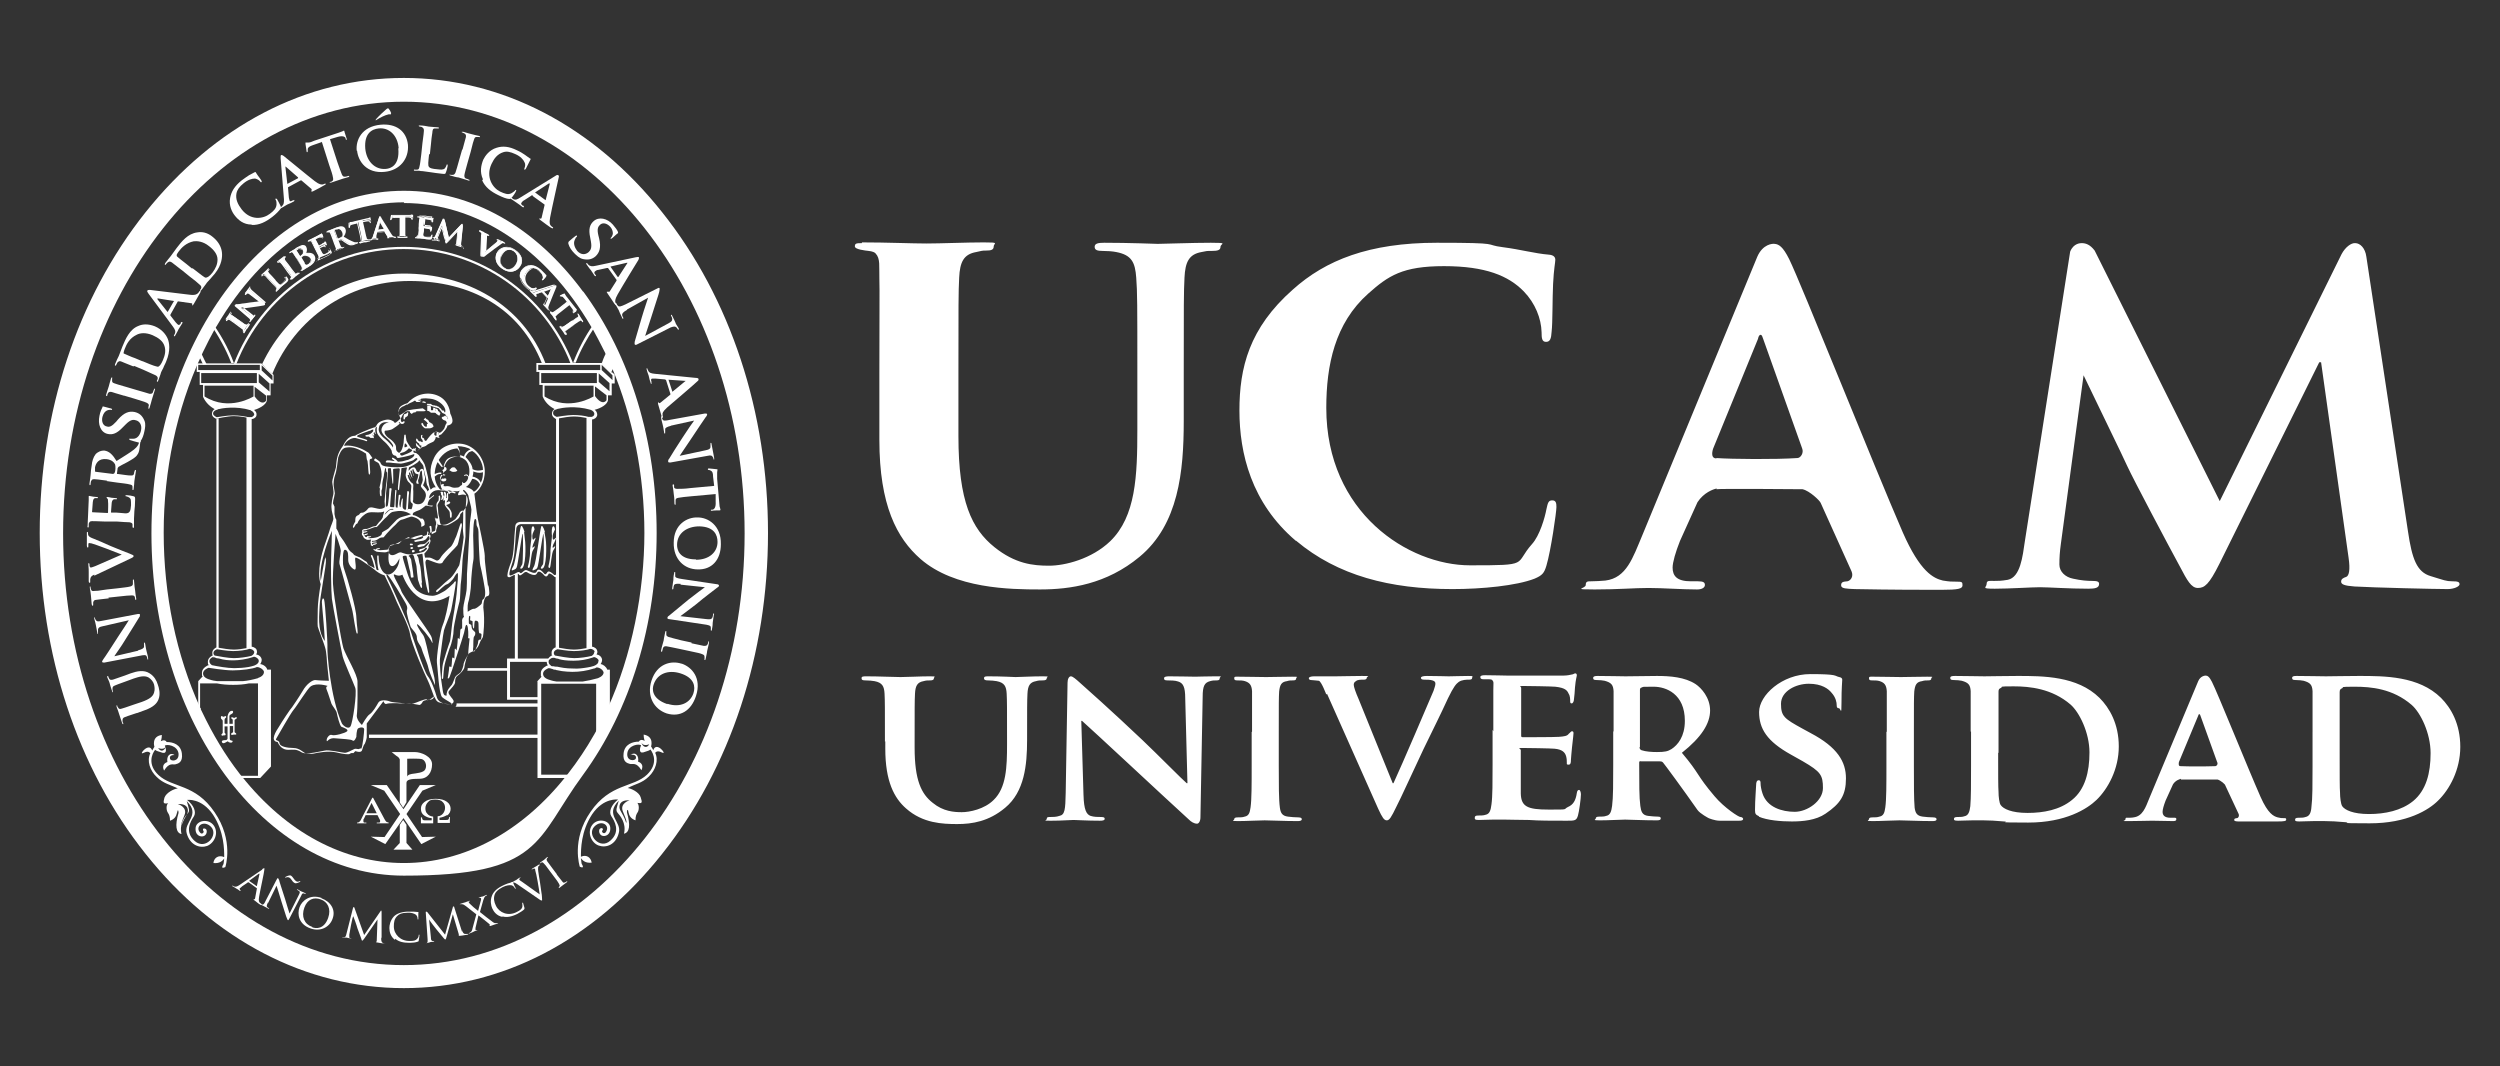 <svg xmlns="http://www.w3.org/2000/svg" id="Capa_1" viewBox="0 0 673.5 287.3"><rect x="0" y="0" width="673.5" height="287.3" fill="#333333" stroke="none"/><defs><style>.st0{fill-rule:evenodd}.st0,.st1{fill:#fff}</style></defs><path d="M178.4 57.2C159.9 33.9 135.2 21 108.8 21s-51 12.9-69.6 36.2C20.8 80.3 10.7 111 10.7 143.6s10.1 63.3 28.5 86.4c18.5 23.3 43.3 36.2 69.6 36.2s51.1-12.8 69.6-36.2c18.4-23.1 28.5-53.8 28.5-86.4s-10.1-63.3-28.5-86.4M108.8 260C58.2 260 17 207.8 17 143.7S58.2 27.4 108.8 27.4s91.8 52.2 91.8 116.3S159.4 260 108.8 260" class="st1"></path><path d="M70.7 234.1c.3-.2.4-.2.5-.2.1 0 0 .2 0 .5 0 .5-1.1 5.4-1.4 7.2-.2 1.1 0 1.4.2 1.6.1.1.3.2.4.3 0 0 .1.1 0 .2h-.3c-.1 0-.9-.6-1.5-1.1-.2-.1-.4-.3-.3-.3h.1s.2 0 .3-.2l.5-2.7v-.1l-2.2-1.6h-.2l-1.6 1.1c-.2.2-.4.4-.6.5-.1.2 0 .4.2.5v.2h-.2c-.2-.2-.8-.6-.9-.6 0 0-.6-.4-1-.6-.1 0-.2-.2-.1-.2h.1s.2.1.3.2c.5.2.9 0 1.4-.3l6.2-4.2Zm-1.5 4.6.7-3.2c0-.2 0-.2-.2-.1l-2.6 1.9 2 1.4Z" class="st1"></path><path d="M72.2 243.1c-.4.8-.4 1.1-.2 1.3.2.1.4.3.5.3v.1h-.2c-.6-.3-1-.6-1.1-.6 0 0-.5-.3-1-.5-.1 0-.2 0-.1-.2h.1s.3.1.5.2c.3 0 .5-.2.9-1.1l2.9-5.6c.2-.4.3-.5.4-.4.1 0 .2.4.3.5 0 .2.8 2.6 1.6 5.1.5 1.6 1 3.4 1.2 3.9l2.5-5c.3-.6.4-.9 0-1.1-.2-.1-.4-.3-.5-.3v-.1h.2c.5.3 1 .6 1.1.6.1 0 .5.2.9.4.1 0 .2.1.2.2h-.2s-.1 0-.3-.1c-.4-.1-.5 0-.8.7l-3 5.8c-.3.6-.4.7-.5.7-.1 0-.2-.2-.5-1 0-.1-.8-2.4-1.3-4.1-.6-1.9-1.1-3.7-1.3-4.2l-2.3 4.7Zm6.4-6c-.2-.2-.3-.5-.7-.7-.4-.2-.8 0-.9 0h-.2v-.1l.2-.1c.3-.2 1.1-.5 1.4-.3.3.2.5.5.8.9.1.2.4.5.6.6.4.3.8 0 .9 0h.2v.1l-.1.1c-.2.1-1 .5-1.4.3-.4-.2-.7-.6-.8-.8m8 4.9c2.5.9 3.9 3.1 3 5.5-.8 2.3-3.3 3.6-6 2.6-3.1-1.1-3.6-3.8-2.9-5.7.6-1.7 2.8-3.6 5.9-2.5m-2.5 7.9c1 .4 3.2.6 4.3-2.5.9-2.5-.2-4.4-2-5-1.9-.7-3.6 0-4.4 2.2-.9 2.4 0 4.5 2.1 5.2m18.6 3.1c0 .4 0 1 .4 1.2.3.2.6.2.7.2 0 0 .1 0 0 0h-.2c-.3 0-1.6-.2-2-.3-.3 0-.3-.1-.3-.2h.1c.1 0 .1-.2.1-.4l.2-5.6-3.6 5.2c-.3.4-.4.5-.5.5-.1 0-.2-.1-.3-.6-.2-.6-.8-2.1-1-2.7-.2-.8-.9-2.7-1.1-3.2s-1.1 4.9-1.1 4.9v.6c0 .2 0 .3.2.3s.4.1.4.1h-.2c-.4 0-1-.2-1.1-.2h-1c-.1 0-.2 0-.2-.1h.5c.4 0 .5-.4.6-.8l1.8-7.1c0-.1 0-.2.2-.2 0 0 .2 0 .2.2l2.6 7.3 4.4-6.4s.1-.2.2-.2c0 0 .1.1.1.3v6.9Zm3.7.4c-1.2-.9-1.5-2.2-1.5-3.2 0-.7.2-2 1.2-3.1.7-.7 1.8-1.2 3.6-1.3h1.7c.4 0 .8.1 1.2.1s.1 0 .1.1v1.7c0 .2 0 .2-.1.2s-.1 0-.1-.2c0-.4-.2-.9-.5-1.1-.4-.3-1.3-.6-2.3-.5-1.5 0-2.2.4-2.6.8-.9.8-1 1.8-1 2.9 0 2.1 1.8 4 4.4 3.9.9 0 1.5-.1 1.9-.6.3-.3.4-.7.4-.9 0-.1 0-.2.1-.2s.1 0 .1.2c0 0-.1 1.1-.2 1.4 0 .2 0 .2-.3.3-.5.2-1.4.3-2.1.3-1.8 0-3-.3-3.9-1.1m18-2.3c.1.4.3 1 .8 1h.9s0 .1-.2.2c-.3 0-1.6.3-2 .3h-.4v-.4l-1.6-5.4-1.7 6.1c-.1.5-.2.6-.3.7-.1 0-.2 0-.5-.4-.4-.5-1.4-1.7-1.9-2.3-.5-.6-1.8-2.3-2-2.7l.5 5c0 .2 0 .4.1.5 0 .2.2.2.3.3h.5s0 .1-.2.2c-.4 0-1 .1-1.1.2-.1 0-.7.2-1 .2h-.2.4c.4-.2.3-.6.3-1l-.5-7.3c0-.1 0-.2.1-.2 0 0 .2 0 .3.1l4.8 6.1 2.1-7.4c0-.1 0-.2.2-.2 0 0 .2 0 .2.3l2.1 6.6Zm3.8-4.3-2.8-2.2c-.4-.3-.7-.5-1.1-.5h-.6l.2-.1c.3-.1 1.2-.4 1.3-.4.1 0 .7-.3 1.1-.4h.2v.1s-.2 0-.3.1c-.1 0-.1.1 0 .2 0 0 .1.2.2.3.7.7 1.4 1.3 2.3 2 .2-.6.7-2.8.8-3v-.4s-.1-.1-.3-.1h-.4l.2-.1c.4-.2.9-.3 1-.3 0 0 .5-.2.9-.4h.2v.1s-.3.1-.4.2c-.3.2-.4.6-.6 1.1l-.9 3.2c.3.3 3.3 2.6 3.6 2.8.3.2.4.2.8.2h.5s0 .1-.1.1c-.7.2-1.2.4-1.8.6-.3.1-.4.1-.4 0v-.1s.1-.2 0-.3c-1-.8-1.9-1.6-3-2.4l-.8 3.4v.5c0 .1.1.1.2.1h.3s0 .1-.1.1c-.3 0-1 .3-1.1.4 0 0-.6.3-1 .4h-.1v-.1l.4-.2c.3-.2.5-.5.6-1.1l1-3.7Z" class="st1"></path><path d="M135.3 247c-1.5-.3-2.3-1.4-2.7-2.3-.3-.7-.6-2-.1-3.3.3-.9 1.1-1.9 2.7-2.7.4-.2 1-.5 1.6-.7.4-.1.8-.2 1.2-.4h.2s0 .2.2.6c.1.3.4.9.5 1v.3s-.1 0-.2-.2c-.2-.4-.5-.7-.9-.8-.5-.1-1.4 0-2.4.5-1.4.7-1.9 1.4-2.1 1.9-.4 1.1-.2 2.1.3 3.1.9 1.9 3.3 2.9 5.6 1.7.8-.4 1.3-.7 1.5-1.3.1-.3 0-.8 0-1v-.2h.2s.3 1 .4 1.4c0 .2 0 .3-.1.4-.4.4-1.1.8-1.8 1.2-1.6.8-2.9 1-4 .7" class="st1"></path><path d="M145.4 241c-.2-1.6-.9-5.7-1.2-6.5 0-.2 0-.3-.1-.4 0 0-.1-.2-.3-.1-.1 0-.2.1-.4.2h-.2s0-.1.2-.2c.4-.3.9-.5 1-.6 0 0 .5-.3.8-.5h.2v.2s-.3.2-.4.4c0 .2-.1.4 0 1.2 0 .3.3 1.8.5 3.2.2 1.8.5 3.1.5 3.7 0 .7.1.9 0 1-.1 0-.3 0-.7-.3l-6.1-4.2c-.6-.4-.8-.4-1.1-.3-.2 0-.3.2-.4.2h-.1s0-.1.2-.2c.5-.3 1.1-.7 1.2-.7.1 0 .5-.4.9-.6.2-.1.3-.2.3-.1v.1c-.1 0-.3.2-.3.3v.2c0 .1.4.3.8.6l4.9 3.5Zm4.6-5.4c.6.8 1.2 1.5 1.5 1.9.2.3.4.4.7.2.2 0 .4-.2.5-.3h.1v.2c-.5.4-1.1.8-1.2.9 0 0-.6.5-.9.7h-.2v-.1s.2-.2.2-.3c.2-.2 0-.4-.1-.7-.2-.4-.7-1.1-1.4-2l-1.2-1.6c-1-1.4-1.2-1.6-1.5-1.9-.3-.3-.4-.4-.7-.2-.1 0-.2.1-.3.2h-.1l.1-.2c.3-.2.9-.7 1-.7 0 0 .6-.5.9-.8h.2v.1s-.1 0-.2.2c-.2.3-.2.4 0 .8.2.3.4.5 1.4 1.9l1.2 1.6Z" class="st1"></path><path d="M47.9 216.6s2.7.8 1.8 3c-.9 2.2-1 2.7-.9 3.1.4-1.4 1.2-2.7 1.6-3.4.4-.7.6-2.8-2.4-2.7m-5.4-15.1s1.5.7 2.1-.4c-.4 1.2-1.4 1.6-2.1.4m4.4 1.9c-.7 0-1.4.2-1.2 1 .2.8 2.5.8 2.3-1.4-.3-2.2-3.2-2.6-3.7-2.1.3.6.7 2.2-.6 1.9-1.3-.4-1.7-.5-2-.8-.9 1.1-2.1 4 .9 6.8 3.7 3.5 9.9 2.3 15.1 10 5.3 7.7 2.9 14.8 2.9 14.8-.5.2-1.3.5-.5-.8 0 0 .1-.4.2-1.5-.4.5-1.1 1.4-2.9 1.2.1-1.3 1.3-2.3 2.9-1.6 0-2 0-6.8-3-11.4-3.1-4.6-7-4-7-4 1.8 1.4 2.6 3.3 1.8 4.5-.8 1.2-2.6 4.1.3 6.6s6.4-1.6 4.4-3.8c-2-2.1-4.6-.1-2.9 1.6.5.5 1.2-.3.7-.7-.1-.4.1-.7.7-.4.5.3.4 1.5-.4 1.9-.8.4-2.5 0-2.3-2.2.2-2 3.5-2.6 4.9-.6 1.4 2 .2 4.7-1.8 5.5-2 .7-4.6-.2-5.5-3.4-.9-3.1 3.9-4.8 0-8.7.6 2.1.9 2.6.3 3.3-.6.7-2.4 2.7-1.7 5.6-1.5-.3-1.8-2.3-.8-5.7 0-.7-.2-1.1-.4-.1s-.7 1.8-1.9 2.2c0-1.1-.2-1.6-.6-2.2-.4-.6-.5-2 .1-2.5-1.3.2-1.4 0-1-1.5.5-1.4 2.6-2.4 3.6-2.5-2-1-3.9-1.3-5.7-3.1-1.8-1.7-2.7-4.3-1.7-6.4-.4-.4-.8-.6-2 0-1.2.5 1.7-3.1 2.5-.7.3-.6.6-1 .6-1s-.9-2.8 2-3.2c0 1.1-.3 1.7-.3 1.7s1.1-.7 1.6.2c1.8 0 3.8.7 4.1 3.1.3 2.4-1 2.7-1.7 2.9-.7.2-1.7-.6-3.1 1.7-.7-1.4.2-2.1.9-2.3-.3-1.6.7-2.8 2.1-1.8m122.4 12.1s-2.7.8-1.8 3c.9 2.2 1.1 2.7.9 3.1-.4-1.4-1.2-2.7-1.6-3.4-.4-.7-.6-2.8 2.4-2.7m5.4-15.1s-1.5.7-2.1-.4c.4 1.2 1.5 1.6 2.1.4m-4.8 2.8c.7 0 1.4.2 1.2 1-.2.8-2.6.8-2.3-1.4.3-2.2 3.2-2.6 3.7-2.1-.3.6-.7 2.2.6 1.9 1.2-.4 1.7-.5 1.9-.8.9 1.1 2.1 3.9-.9 6.8-3.7 3.5-9.9 2.3-15.2 10-5.3 7.6-2.9 14.8-2.9 14.8.5.2 1.3.5.5-.8 0 0-.1-.4-.2-1.5.4.5 1.1 1.4 2.9 1.2-.2-1.3-1.3-2.3-2.9-1.6 0-2 0-6.8 3-11.4 3.1-4.6 7-4 7-4-1.8 1.4-2.6 3.3-1.8 4.5.8 1.2 2.6 4.1-.3 6.6-2.8 2.5-6.4-1.6-4.3-3.8 2-2.1 4.5-.2 3 1.6-.5.5-1.3-.3-.7-.7.1-.3-.1-.7-.7-.4-.5.3-.4 1.5.4 1.9.8.4 2.5-.1 2.3-2.2-.2-2-3.5-2.6-4.9-.6-1.4 2-.2 4.8 1.8 5.5 2 .7 4.6-.2 5.4-3.4.9-3.1-3.9-4.8 0-8.7-.6 2.1-.9 2.6-.3 3.3.6.7 2.4 2.7 1.7 5.6 1.5-.3 1.8-2.3.8-5.7-.1-.7.3-1.1.4-.1.2 1 .7 1.8 1.9 2.2 0-1.1.2-1.6.6-2.2.4-.6.4-2-.1-2.5 1.3.2 1.4 0 .9-1.5-.4-1.4-2.6-2.4-3.5-2.5 2-1.1 3.9-1.3 5.7-3.1 1.8-1.7 2.7-4.4 1.7-6.4.4-.4.8-.6 2 0 1.2.5-1.7-3.2-2.5-.7-.3-.6-.6-1-.6-1s.9-2.7-2-3.2c0 1.1.3 1.7.3 1.7s-1.1-.7-1.6.2c-1.7 0-3.8.7-4.1 3.1-.3 2.4 1 2.7 1.7 2.9.7.2 1.7-.6 3.1 1.7.7-1.4-.2-2.1-.9-2.3.3-1.6-.7-2.8-2.1-1.8" class="st0"></path><path d="M36.8 192.1c-2.3.8-2.8.9-3.2 1.1-.5.2-.6.4-.6 1 0 .1 0 .4.2.6v.3c-.1 0-.2 0-.3-.3-.3-.8-.6-1.9-.8-2.4-.1-.4-.5-1.5-.7-2v-.4c.1 0 .2 0 .2.2s.1.2.2.4c.2.4.5.5 1 .3.5-.1.9-.3 3.3-1.1l2.1-.7c2.2-.8 3-1.5 3.3-2.5.3-.9.1-1.7 0-2.2-.2-.7-.7-1.4-1.5-1.9-1.1-.6-2.5-.2-4 .3l-1.9.7c-2.3.8-2.7 1-3.2 1.2-.5.2-.6.4-.6.9 0 .1 0 .4.1.6v.3c-.1 0-.2 0-.2-.3-.3-.8-.6-1.9-.6-1.9 0-.2-.4-1.2-.7-1.8v-.4c.1 0 .2 0 .3.2 0 .2.1.3.2.5.2.4.5.4 1 .3.5-.2.9-.3 3.2-1.1l1.6-.6c1.7-.6 3.6-1 5.1 0 1.3.8 1.9 2 2.2 3 .3.8.8 2.5.2 4-.4 1.1-1.4 2.1-3.6 2.9l-2.2.8Zm.4-16.9c1.2-.3 1.5-.6 1.6-.9v-.9c0-.2 0-.3.1-.3s.2.1.2.3c.2 1.1.3 1.9.4 2.1 0 .2.3.9.4 1.8v.4s-.2 0-.2-.2-.1-.5-.2-.7c-.2-.4-.6-.4-2-.1l-9.4 1.8c-.3 0-.5 0-.6-.2 0-.2.2-.5.4-.8.2-.2 2.2-3.3 4-6.1.9-1.3 2.6-4 2.8-4.3l-7 1.6c-1 .2-1.2.4-1.3.9v1.2c-.1 0-.2-.1-.2-.4-.2-.9-.3-1.8-.4-2.1 0-.2-.2-.8-.4-1.6v-.4s.2 0 .2.2 0 .3.2.5c.2.4.5.5 1.4.3l10-1.9c.4 0 .5 0 .5.2 0 .3 0 .5-.2.7-.7 1.2-2.3 3.7-3.6 5.8-1.3 2.2-2.9 4.3-3.1 4.7l6.4-1.5Zm-7.9-14c-2.4.3-2.9.3-3.4.4-.5 0-.7.3-.8.7v.6c0 .2 0 .3-.2.3 0 0-.1-.1-.2-.4 0-.6-.2-1.8-.2-2.3 0-.4-.2-1.5-.3-2.1v-.4c.2 0 .2 0 .2.2s0 .3.1.5c.1.5.4.6.9.5.5 0 1 0 3.4-.4l2.8-.3c1.5-.2 2.8-.3 3.5-.5.4-.1.7-.3.7-.7v-.9c0-.2 0-.3.1-.3s.2.1.2.3c.1 1.1.2 2.3.3 2.7 0 .4.2 1.5.3 2.2 0 .2 0 .3-.1.3 0 0-.2 0-.2-.2s0-.4-.1-.6c-.1-.3-.3-.4-.8-.4s-1.9.1-3.5.3l-2.8.3Zm-3.9-6.4c-.9.4-1 .7-1.1 1.3v.7c0 .2 0 .2-.2.2-.1 0-.2-.2-.2-.4v-2.4c0-.4 0-1.3-.1-2.1 0-.2 0-.4.1-.4s.2.1.2.3c0 .3 0 .5.1.7 0 .1.2.2.3.2.2 0 .6-.2 1.2-.4l7.1-3.1c-1.7-.7-7-2.7-8.1-3-.2 0-.5-.1-.6-.1-.2 0-.2 0-.3.2v.7c0 .2 0 .3-.2.3-.1 0-.2-.2-.2-.5v-3.4c0-.2 0-.3.1-.3s.2 0 .2.3c0 .2 0 .5.2.8.2.2.4.4 1.5.8 1.5.6 2.4 1 4.4 1.9 2.4 1 4.2 1.7 5 2 1 .4 1.2.5 1.2.7 0 .2-.2.4-.9.7l-9.7 4.6Zm2.8-14.3c-2.4-.1-2.9-.1-3.4-.1-.6 0-.7.2-.9.7v.7c0 .2 0 .3-.2.3-.1 0-.2-.2-.1-.4 0-.9.1-1.9.1-2.4s.2-4.3.2-4.6v-1c0-.1 0-.1.2-.1.1 0 .3.1 1 .2.2 0 .9.1 1 .1 0 0 .3 0 .3.2 0 .1 0 .1-.2.1h-.6c-.3.1-.5.2-.6 1.1 0 .3-.2 2.3-.2 2.6 0 0 0 .1.1.1l4 .2s.2 0 .2-.1c0-.4.1-2.6 0-3 0-.4 0-.7-.2-.8-.1-.1-.2-.2-.2-.3 0 0 0-.1.2-.1 0 0 .4 0 1.2.2.3 0 1 .1 1.1.1.1 0 .4 0 .3.2 0 .1 0 .1-.1.1h-.6c-.3 0-.6.3-.7.9 0 .3-.2 2.2-.2 2.6 0 0 0 .1.2.1h1.3c.6 0 1.9.2 2.4.2 1.1 0 1.4-.5 1.5-2.2 0-.4 0-1.2-.1-1.6-.2-.4-.5-.6-1.2-.8-.2 0-.2 0-.2-.2 0-.1.2-.1.4-.1.4 0 1.5.2 1.8.3.4.1.4.3.4.9 0 1.3-.1 2.3-.2 3.1 0 .8-.1 1.4-.1 2v2.2c0 .2 0 .3-.2.3 0 0-.2 0-.2-.3v-.6c0-.4-.4-.5-.8-.6-.7 0-2-.1-3.4-.2h-2.8Zm.7-11c-2.4-.3-2.9-.4-3.4-.4-.6 0-.7 0-1 .6 0 .1-.1.4-.1.7 0 .2 0 .3-.2.3-.1 0-.1-.2-.1-.4.1-.9.3-1.9.3-2.3 0-.6.2-2.1.3-2.6.1-1.1.4-2.2 1.1-3.1.4-.4 1.3-1 2.4-.9 1.2.2 2.1 1 3.2 2.8 2-1.3 3.6-2.2 4.7-3.1 1-.8 1.2-1.4 1.3-1.7 0-.2 0-.3.1-.4 0-.1.1-.2.2-.2s.2.1.1.3l-.2 1.6c-.1.9-.3 1.4-.6 1.8-.4.7-1.3 1.2-2.7 2-1 .5-2.1 1.1-2.4 1.3 0 0-.1.2-.2.3l-.2 1.5s0 .1.1.1h.2c1.5.2 2.7.4 3.4.4.5 0 .8 0 .9-.5 0-.2.1-.6.2-.8 0-.1.1-.2.2-.2s.2.2.1.4c-.1 1-.4 2.3-.4 2.6 0 .3-.1 1.4-.2 2.1 0 .2 0 .3-.2.3 0 0-.2 0-.1-.3v-.6c0-.4-.3-.5-.8-.6-.7-.2-1.9-.3-3.4-.5l-2.8-.4Zm1.6-1.9c.2 0 .2 0 .3-.1.2-.3.3-.8.3-1.2 0-.7 0-.9-.1-1.2-.3-.6-.9-1.2-2.2-1.4-2.3-.3-3 1.2-3.2 2.2v1c0 .1 0 .2.2.2l4.8.6Z" class="st1"></path><path d="M37.9 119c-.2.2-.3.3-.6.2-.9-.2-1.8-.5-2.1-.6-.2 0-.4-.2-.4-.3 0-.2.2-.1.3-.1h.8c1.2 0 1.9-1.2 2.1-2.3.3-1.4-.4-2.5-1.5-2.7-.7-.2-1.4-.1-2.6 1.1l-.8.8c-1.6 1.7-2.8 2.1-4.1 1.8-1.9-.4-2.7-2.6-2.2-4.9.2-1.1.6-1.9.8-2.3 0-.2.1-.2.2-.2.2 0 .6.2 1.9.5.3 0 .5.2.5.3 0 .1-.1.2-.3.1-.2 0-.7 0-1.1.2-.4.2-.9.6-1.2 1.7-.3 1.2.1 2.4 1.2 2.6.7.2 1.3 0 2.5-1.3l.5-.6c1.7-1.9 3-2.3 4.5-2 1.2.3 2 .9 2.6 2.3.4.9.2 2 0 2.9-.2 1-.5 1.9-1 2.6m-4.5-12.2c-2.3-.7-2.8-.8-3.3-1-.5-.1-.8 0-1 .3-.1.2-.2.4-.2.6 0 .2-.1.2-.3.2v-.4c.2-.6.5-1.7.7-2.2.1-.4.4-1.5.6-2.1 0-.2.1-.3.2-.3.2 0 .2.1.1.3v.5c0 .5.1.6.7.8.5.2.9.3 3.3 1l2.7.8c1.5.4 2.7.8 3.4 1 .4 0 .7 0 .9-.4 0-.2.2-.6.3-.8 0-.2.2-.2.2-.2.1 0 .1.2 0 .4-.3 1.1-.7 2.2-.8 2.6-.1.4-.4 1.5-.6 2.1 0 .2-.1.3-.3.3 0 0-.1 0 0-.3 0-.2 0-.4.1-.6 0-.3-.2-.5-.6-.7-.6-.3-1.8-.6-3.3-1.1l-2.7-.8Zm2.5-7.9c-2.3-.9-2.7-1.1-3.2-1.3-.5-.2-.7-.1-1.1.3 0 .1-.2.4-.3.6 0 .2-.2.2-.3.2-.1 0 0-.2 0-.4.3-.8.8-1.8 1-2.2.2-.5.6-1.6 1-2.6.8-1.9 1.9-4.6 4.3-5.5 1.1-.5 2.6-.6 4.4.1 1.9.8 3 2.2 3.5 3.4.4 1 .8 3.1-.4 6-.2.6-.6 1.2-.8 1.8-.3.6-.6 1.1-.7 1.5 0 .2-.2.5-.3.9-.1.4-.3.8-.4 1.1 0 .2-.2.3-.3.2 0 0-.1-.1 0-.3.1-.2.2-.4.2-.6 0-.3-.2-.6-.6-.8-.6-.3-1.8-.8-3.1-1.4l-2.6-1.1Zm2.5-1.4c1.6.7 2.7 1.1 3 1.2.4.1.9.3 1.1.3.4 0 .9-.6 1.4-1.8.6-1.4.8-2.6.4-3.8-.4-1.3-1.6-2.2-3.2-2.9-1.9-.8-3.4-.6-4.3-.1-1.9.9-2.7 2.5-3.2 3.8-.1.3-.3.8-.3 1 0 .2 0 .3.2.3.5.2 1.7.8 2.9 1.2l1.9.8Zm7.5-12.5v.2l1.4 1.8c.3.4.6.6.7.7.2.1.5 0 .7-.4v-.2c.2-.2.3-.2.4-.1.1 0 .1.2 0 .3-.3.5-.7 1.1-1 1.6 0 .1-.5 1-.9 1.7-.1.2-.2.2-.3.2 0 0-.1-.1 0-.3 0-.1.2-.3.2-.4.3-.7 0-1.2-.5-1.9L40 79.1c-.3-.4-.4-.6-.3-.8.1-.2.3-.2.7-.2 1 .1 8.1 1 10.7 1.3 1.6.2 2-.2 2.2-.4.2-.2.3-.3.4-.5 0-.1.2-.2.3-.1.1 0 .1.2-.2.7-.3.5-.9 1.6-1.6 2.8-.2.3-.3.4-.4.4 0 0-.1-.1 0-.3 0-.1 0-.3-.2-.3l-3.5-.5h-.2L46 84.6Zm1-3.6v-.1l-4.3-.7h-.2v.2l2.7 3.4h.1l1.6-2.8Z" class="st1"></path><path d="M49 72.8c-1.9-1.5-2.3-1.8-2.7-2.1-.5-.3-.7-.3-1.1 0-.1 0-.3.3-.5.5-.1.2-.2.2-.3.1 0 0 0-.2.1-.4.5-.7 1.2-1.5 1.5-1.9.3-.4 1-1.4 1.6-2.2 1.3-1.7 3-3.9 5.6-4.2 1.2-.2 2.7 0 4.2 1.3 1.6 1.3 2.3 2.9 2.4 4.2.1 1.1 0 3.2-1.9 5.6-.4.5-.9 1-1.3 1.5s-.9.9-1.1 1.3c-.1.1-.3.4-.6.8-.2.3-.5.7-.7.9-.1.2-.3.2-.3.2v-.3c.2-.2.3-.4.3-.5.1-.3 0-.6-.4-.9-.5-.5-1.5-1.3-2.7-2.2l-2.2-1.8Zm2.8-.6c1.4 1.1 2.3 1.8 2.6 2 .3.2.8.6 1 .6.4 0 1-.3 1.8-1.3.9-1.2 1.4-2.3 1.4-3.6 0-1.4-1-2.6-2.3-3.6-1.6-1.3-3.2-1.4-4.1-1.3-2 .4-3.3 1.7-4.1 2.8-.2.3-.5.7-.5.9 0 .2 0 .3.1.4.4.4 1.5 1.2 2.5 2l1.6 1.3Zm16-11.7c-2.2 0-3.6-1.2-4.6-2.5-.7-.9-1.6-2.6-1.2-4.7.3-1.6 1.1-3.1 3.1-4.7.8-.6 1.4-1 2-1.4.6-.3 1.1-.6 1.5-.8.2-.1.3 0 .3 0 0 .1.2.3.5.8.3.4.9 1.2 1 1.4.1.2.2.4 0 .5-.1 0-.2 0-.3-.2-.3-.4-.9-.7-1.4-.8-.8 0-1.9.3-3.1 1.3-1.1.9-1.7 1.7-1.9 2.7-.3 1.6.4 3 1.4 4.3 2.4 3.1 5.8 2.6 7.6 1.2 1.2-.9 1.7-1.5 1.8-2.5 0-.4 0-.9-.2-1.2-.1-.2-.2-.3 0-.4 0 0 .2 0 .3.1.1.2.8 1.4 1 1.9.1.3.1.4 0 .7-.4.6-1.3 1.5-2.2 2.2-1.8 1.4-3.6 2.3-5.6 2.2" class="st1"></path><path d="M77.6 50.4v.2l.2 2.4c0 .4.2.8.2 1 .1.3.3.3.8 0h.2c.2-.2.3-.2.3 0 0 .1 0 .2-.2.3-.5.3-1.2.6-1.7.8-.1 0-.9.6-1.7 1-.2.1-.3.1-.3 0 0 0 0-.2.1-.2s.3-.2.4-.3c.6-.5.6-1 .6-1.9l-.9-11.1c0-.5 0-.7.1-.8.2-.1.4 0 .7.2.8.6 6.3 5.2 8.4 6.8 1.3 1 1.8.9 2.1.9.2 0 .4-.2.6-.2h.3c0 .1 0 .2-.6.5-.5.3-1.6.9-2.8 1.5-.3.1-.4.2-.5.1v-.3c.1 0 .1-.3 0-.4l-2.7-2.3H81l-3.5 1.9Zm2.7-2.5v-.1L77 44.9s-.1-.1-.1 0v.2l.5 4.4s0 .1.1 0l2.8-1.5Zm6.3-9.6-2.3.8c-.9.3-1.3.6-1.4 1v.6c0 .1 0 .2-.1.3-.1 0-.2 0-.2-.2 0-.3-.3-1.8-.3-2v-.4h.8c.5 0 1.1-.3 1.6-.5l6.4-2.1c.5-.2.8-.3 1.1-.4l.4-.2c.1 0 .2 0 .2.3.1.3.5 1.5.6 1.9v.3c-.1 0-.2 0-.3-.3v-.2c-.2-.4-.8-.7-2.2-.3l-2 .6 2 6.2c.5 1.4.9 2.6 1.2 3.3.2.4.4.7.9.6.2 0 .6-.1.8-.2h.3c0 .1 0 .2-.2.3-1.1.3-2.1.6-2.6.8-.4.1-1.4.5-2.1.7h-.4s0-.2.2-.2.4-.1.5-.2c.3-.2.3-.5.2-1-.1-.7-.5-1.9-1-3.3l-2-6.3Zm9.5 2.3c-.3-2.8 1.3-6.5 6.4-7 4.2-.4 7 1.7 7.4 5.4.3 3.7-2.1 6.9-6.3 7.3-4.8.5-7.1-2.8-7.4-5.7m11.2-.7c-.3-3.6-2.7-5.6-5.4-5.3-1.9.2-3.9 1.4-3.6 5.4.3 3.3 2.5 5.8 5.6 5.5 1.2-.1 3.7-.9 3.3-5.5m-2-9.5c.1.2 0 .3 0 .3h-.6c-1 .2-2.5 1-3.1 1.4-.1 0-.3.2-.3.2h-.1s0-.2.1-.3c.7-.8 2.5-2.5 2.8-2.7.2-.2.3-.2.4-.2.1 0 .2 0 .3.2.2.2.4.6.6 1.1m10.2 11c-.2 2.1-.4 3.1 0 3.5.2.3.9.5 2.2.6.9.1 1.5.2 2-.2.2-.2.4-.6.5-.9 0-.1 0-.2.2-.2.1 0 .1.2.1.4s-.3 1.4-.5 1.8c-.1.4-.2.4-1.1.3-1.2-.1-2.2-.3-3-.4-.8-.1-1.5-.2-2.2-.3-.2 0-.5 0-.9-.1h-1.1c-.2 0-.3 0-.3-.2 0 0 0-.2.3-.1h.6c.4 0 .5-.3.6-.8.2-.7.3-1.9.5-3.4l.3-2.9c.3-2.4.4-2.9.4-3.4s-.1-.7-.6-1c-.1 0-.3-.1-.5-.1s-.3-.1-.3-.2.1-.1.4-.1c.8 0 1.8.2 2.3.3.4 0 1.8.2 2.4.2.2 0 .4 0 .3.2 0 .1-.1.2-.3.1h-.7c-.5 0-.6.2-.7.8 0 .5-.2 1-.4 3.4l-.3 2.8Zm9-1.2c.6-2.4.8-2.8.9-3.3.1-.5 0-.8-.3-1l-.6-.3c-.2 0-.2 0-.2-.2h.4c.6.2 1.7.5 2.1.6.4.1 1.5.4 2.1.5.2 0 .3.1.3.2 0 .2-.1.2-.3.1h-.5c-.5 0-.6.1-.8.7-.2.5-.3.9-.9 3.3l-.8 2.8c-.4 1.5-.8 2.8-.9 3.5 0 .4 0 .7.4.9.2 0 .6.2.8.3.2 0 .2.2.2.2 0 .1-.2.1-.4 0-1.1-.3-2.1-.7-2.6-.8-.4 0-1.5-.3-2.1-.5-.2 0-.3-.1-.3-.2 0 0 0-.2.3 0h.6c.3 0 .5-.2.7-.6.2-.6.6-1.9 1-3.4l.8-2.8Zm5.5 8c-.9-2-.5-3.8.1-5.3.5-1 1.6-2.6 3.6-3.2 1.6-.5 3.3-.4 5.5.7.9.4 1.5.8 2.1 1.2.5.4 1 .7 1.4 1 .2 0 .2.2.1.3 0 .1-.2.3-.4.8-.3.5-.6 1.3-.8 1.6-.1.2-.2.3-.4.3-.1 0-.1-.2 0-.4.2-.5.3-1.1 0-1.6-.3-.7-1.1-1.6-2.5-2.2-1.3-.6-2.3-.8-3.2-.5-1.6.5-2.5 1.7-3.2 3.2-1.6 3.5.3 6.4 2.3 7.4 1.3.6 2.1.9 3 .5.4-.2.8-.5 1-.7.1-.2.2-.3.3-.2.1 0 .1.2 0 .3 0 .2-.8 1.4-1.2 1.8-.2.2-.3.3-.6.3-.7 0-1.9-.5-2.9-1-2.1-1-3.6-2.2-4.4-4" class="st1"></path><path d="M143.5 52.6h-.2l-2 1.3c-.4.2-.7.5-.8.7-.2.2-.1.5.3.8h.2c.2.3.2.4.1.4 0 .1-.2 0-.3 0-.4-.3-1-.8-1.5-1.1-.1-.1-.9-.6-1.6-1.1-.2-.1-.2-.2-.1-.3 0 0 .1-.1.2 0 .1 0 .3.2.4.3.7.4 1.2.1 2-.4l9.4-5.8c.4-.3.6-.3.8-.2.2.1.2.3.1.7-.2 1-1.8 8-2.3 10.7-.3 1.6 0 2 .2 2.2.2.2.3.3.5.4.1 0 .2.2 0 .3 0 .1-.2 0-.7-.3-.5-.3-1.5-1.1-2.6-1.9-.2-.2-.4-.3-.3-.4 0 0 .1-.1.3 0 0 0 .3 0 .3-.2l.8-3.4v-.2l-3.2-2.3Zm3.4 1.3h.1l1.1-4.3v-.2h-.2l-3.7 2.4v.1l2.6 1.9Zm6.2 11.7c0-.3 0-.4.2-.6.7-.6 1.4-1.2 1.7-1.4.2-.2.3-.2.4-.1.1.1 0 .2 0 .3-.2.1-.4.4-.5.7-.6 1.1 0 2.3.6 3.1 1 1.1 2.2 1.1 3.1.3.5-.5.9-1.1.6-2.8L159 64c-.5-2.3-.1-3.5.9-4.4 1.4-1.3 3.7-.8 5.2.9.7.8 1.2 1.5 1.4 2v.3c-.2.1-.5.4-1.5 1.3-.3.2-.4.3-.5.2 0 0 0-.2.1-.3.1 0 .4-.5.5-1 0-.4 0-1.1-.7-1.9-.8-.9-2-1.3-2.8-.5-.5.5-.8 1.1-.4 2.8l.2.8c.6 2.5.1 3.8-.9 4.8-.9.8-1.9 1.1-3.4.8-1-.2-1.8-1-2.4-1.6-.7-.7-1.3-1.6-1.5-2.3m10.5 6.3h-.2l-2.3.5c-.4 0-.8.3-.9.4-.2.2-.3.4 0 .8l.2.2c.1.2 0 .2 0 .3-.1 0-.2 0-.3-.1-.3-.4-.7-1.1-1-1.5-.1-.1-.7-.8-1.2-1.6-.1-.2-.2-.3 0-.3h.2c0 .1.2.3.3.4.5.5 1.1.5 2 .3l10.8-2.3c.5-.1.7-.1.8 0 .1.2 0 .4-.1.7-.5.8-4.3 7-5.6 9.3-.8 1.4-.7 1.9-.6 2.2.1.2.2.4.3.5v.3c-.1 0-.2 0-.6-.5-.3-.5-1-1.5-1.8-2.7-.2-.3-.3-.4-.2-.5h.7l1.9-3v-.2l-2.3-3.2Zm2.8 2.4h.1l2.4-3.7s.1-.1 0-.1h-.2l-4.3 1v.1l1.9 2.7Z" class="st1"></path><path d="M168.9 83.5c-1.1.6-1.3 1-1.3 1.3 0 .3.2.6.3.8v.3c-.1 0-.2 0-.3-.3-.5-1-.8-1.7-.9-2 0-.1-.5-.8-.9-1.6-.1-.2-.2-.3 0-.4 0 0 .2 0 .3.2 0 .2.3.5.4.6.3.3.7.2 2-.4l8.6-4.3c.3-.2.6-.2.6 0s0 .5-.1.9c0 .3-1.2 3.7-2.2 7-.5 1.5-1.5 4.6-1.6 4.9l6.3-3.4c.9-.5 1-.7 1-1.2 0-.3-.2-.6-.3-.8-.1-.2 0-.3 0-.3.1 0 .2 0 .3.3.4.8.8 1.6.9 1.9 0 .2.4.7.8 1.4.1.2.2.4 0 .4 0 0-.2 0-.3-.2 0-.1-.1-.3-.3-.4-.3-.3-.6-.3-1.5 0l-9.1 4.6c-.3.2-.5.1-.6 0-.1-.3 0-.5 0-.8.4-1.4 1.2-4.2 1.9-6.5.7-2.4 1.6-4.9 1.7-5.3l-5.7 3.2Zm10.3 18.8s0-.1-.2-.1l-2.3-.2h-1c-.3 0-.4.3-.2.8v.3c.1.2 0 .3 0 .3-.1 0-.2 0-.2-.2-.2-.5-.4-1.3-.5-1.8 0-.2-.4-1-.6-1.9v-.3s.2 0 .2.1.1.3.2.5c.3.7.9.8 1.8.9l11 1.1c.5 0 .7.1.8.3 0 .2 0 .4-.3.6-.7.7-6.2 5.4-8.2 7.1-1.2 1.1-1.3 1.6-1.2 1.9 0 .2 0 .4.1.6v.3c-.1 0-.2 0-.4-.6s-.5-1.7-.9-3.1c0-.3-.1-.5 0-.5 0 0 .2 0 .2.1s.2.2.4 0l2.7-2.2v-.2l-1.2-3.8Zm1.9 3.2h.1l3.4-2.8s.1 0 .1-.1h-.2l-4.4-.3s-.1 0 0 0l1 3.1Z" class="st1"></path><path d="M180.8 114.7c-1.2.3-1.6.6-1.6.9v.9c0 .2 0 .3-.1.3s-.2-.1-.2-.4c-.2-1.1-.3-1.9-.4-2.1 0-.2-.3-.9-.4-1.8v-.4c.1 0 .2 0 .2.2s.1.5.2.7c.2.4.6.4 2 .1l9.4-1.7c.3 0 .6 0 .6.2s-.1.5-.4.8c-.2.3-2.2 3.2-4.1 6.1-.9 1.3-2.7 4-2.9 4.3l7-1.5c1-.2 1.2-.4 1.3-.8v-.9c0-.2 0-.3.1-.3s.2.1.2.4c.2.9.3 1.7.4 2.1 0 .2.2.8.3 1.6v.4c-.1 0-.2 0-.2-.2s0-.3-.2-.5c-.2-.4-.5-.5-1.4-.3l-10 1.8c-.4 0-.5 0-.6-.2 0-.3 0-.6.2-.7.7-1.2 2.3-3.7 3.6-5.7 1.4-2.2 2.9-4.3 3.2-4.7l-6.4 1.4Zm11.6 16.2-.3-2.5c0-1-.2-1.4-.6-1.6-.2-.1-.4-.2-.6-.2-.1 0-.2 0-.2-.2 0-.1 0-.2.3-.2s1.8.2 2 .2c.2 0 .3 0 .3.2 0 .1-.1.3-.1.7v1.7l.6 6.8c0 .5.1.9.2 1.1 0 .3.1.4.1.4 0 .1 0 .2-.3.2s-1.5 0-2 .1c-.2 0-.3 0-.3-.1s0-.2.3-.2h.2c.4-.1.9-.6.8-2.1v-2.1c-.1 0-6.6.6-6.6.6-1.5.1-2.7.3-3.4.4-.5.1-.8.2-.8.7v.9c0 .2 0 .3-.1.3s-.2-.1-.2-.3c0-1.1-.1-2.2-.2-2.7 0-.4-.2-1.5-.3-2.2 0-.2 0-.3.2-.3 0 0 .2 0 .2.2v.6c.1.3.4.4.9.4.7 0 2 0 3.4-.2l6.5-.6Zm-4.4 8.5c2.7 0 6.3 2.1 6.2 7.2 0 4.3-2.5 6.9-6.2 6.8-3.7 0-6.6-2.8-6.5-7.2 0-4.9 3.6-6.9 6.4-6.8m-.4 11.4c3.6 0 5.8-2.1 5.8-4.8 0-1.9-.9-4.1-4.9-4.2-3.3 0-6 1.8-6 5 0 1.2.5 3.9 5.1 3.9m-4.1 6.6c-1.2-.1-1.6 0-1.8.3-.1.3-.2.6-.2.9 0 .2-.1.3-.2.3s-.1-.2-.1-.4c.1-1.1.3-1.9.3-2.1 0-.2 0-1 .2-1.8 0-.2 0-.4.2-.4 0 0 .2.1.1.3v.8c0 .4.5.6 1.9.8l9.4 1.4c.3 0 .5.2.5.4s-.3.4-.6.6c-.2.2-3.1 2.3-5.7 4.5-1.3 1-3.8 2.9-4.1 3.1l7.1.8c1 .1 1.3 0 1.5-.4.1-.2.2-.6.2-.9 0-.2.1-.3.2-.2.1 0 .1.2 0 .4-.1.9-.3 1.8-.3 2.1 0 .2 0 .8-.2 1.7 0 .2 0 .4-.2.4 0 0-.2-.1-.1-.3v-.5c0-.5-.3-.6-1.2-.8l-10-1.5c-.4 0-.5-.2-.5-.3 0-.3.2-.5.4-.6 1.1-.9 3.3-2.7 5.2-4.3 2-1.6 4.1-3.1 4.5-3.4l-6.6-.7Zm2.9 16c2.4.5 2.8.6 3.3.7.5 0 .8 0 1-.4.1-.2.2-.4.2-.6 0-.2.1-.3.2-.2v.4c-.1.6-.4 1.7-.5 2.2 0 .4-.3 1.5-.4 2.1 0 .2-.1.3-.2.3s-.2-.1-.1-.3v-.5c0-.5-.2-.6-.7-.8-.5-.2-.9-.3-3.3-.8l-2.8-.6c-1.5-.3-2.8-.6-3.5-.7-.4 0-.7 0-.9.5 0 .2-.2.6-.2.8 0 .2-.2.2-.2.2-.1 0-.1-.2-.1-.4.2-1.1.6-2.2.7-2.7 0-.4.3-1.5.4-2.2 0-.2.1-.3.2-.3 0 0 .2 0 .1.3v.6c0 .4.2.5.6.7.6.2 1.9.5 3.4.9l2.8.6Zm-2.6 5.5c2.6.9 5.4 3.8 3.8 8.7-1.3 4-4.3 5.8-7.9 4.7-3.5-1.2-5.4-4.7-4.1-8.8 1.5-4.7 5.4-5.5 8.1-4.6m-3.8 10.8c3.4 1.1 6.1-.2 7-2.8.6-1.8.3-4.2-3.5-5.4-3.2-1-6.2 0-7.2 3-.4 1.1-.7 3.8 3.7 5.3m-29.2-49.1v14.5-14.5z" class="st1"></path><path d="M141.3 143.3s-.5-1.8-.9-1.6c-.4.2-1.4 10-2.2 11-.3.5-.6 1.2 0 .9.7-.3.9-.3 1.1-1.1.2-.7 1.1-6.9 1.2-7.4.2-.5.1-1.8.3-1.1.2.7.1 7.5-.1 8s-.9 1.2-.3 1.2c1.3 0 1.3-6.3 1-8-.2-1.6-.2-1.9-.2-1.9m5.6 0s-.5-1.8-.9-1.6c-.4.2-1.4 10-2.1 11-.3.5-.6 1.2 0 .9.7-.3.9-.3 1.1-1.1.2-.7 1.1-6.9 1.2-7.4.2-.5.2-1.8.3-1.1.2.7.1 7.5-.1 8-.3.5-1 1.2-.3 1.2 1.3 0 1.3-6.3 1-8-.3-1.6-.3-1.9-.3-1.9m-2.7-.7s-.1-1-.5-.8c-.4.2-.4 1.6-.3 2.6 0 1-.5 3.5-.4 4.5 0 .9-.3 2.7-.5 3.4-.3.7.2.9.4.5s.4-3.9.9-4.6c.5-.7.7-1.4.1-.8-.5.6-.2-.6.2-1.4.4-.8.6-1.6 0-.8-.5.7-.6-.8-.4-1.4.2-.6.5-1.1.5-1.1m5.5-.1s-.1-1-.5-.8c-.4.2-.4 1.6-.3 2.6 0 1-.5 3.5-.4 4.5 0 .9-.3 2.7-.5 3.4-.2.7.3.9.4.5.2-.4.4-3.9.9-4.6.5-.7.7-1.4.1-.8-.6.6-.3-.6.2-1.4.4-.8.6-1.6 0-.8-.6.7-.6-.8-.4-1.4.2-.6.5-1.1.5-1.1" class="st0"></path><path d="M53 93.1c1.5 2.4 1.7 3.2 2.7 5.1h-1c-1-2.2-.9-1.9-2.2-4 .2-.3.3-.7.5-1.1m113.3 3.8c-.4.6-.6 1.2-.9 1.8-.2.5-.4 1-.7 1.5v.3l-2.6-2.6c.7-2 .9-2.3 1.5-3.3.2-.4.5-.8 1-1.5l1.8 3.9m-5.3-10.2c-.3.4-.6.9-.9 1.3-2 3-3.8 6.2-5.1 9.6h-.7c1.4-3.6 3.2-7.1 5.4-10.2.3-.4.6-.9.9-1.3l.4.6ZM53.8 195.7c.9 1.7 1.8 3.3 2.7 4.9-1-1.6-1.9-3.2-2.7-4.9Zm6.1 10.2c.7 1.1 1.5 2.1 2.3 3.1-.8-1-1.5-2.1-2.3-3.1" class="st1"></path><path d="M72.1 181.2z" class="st0"></path><path d="M72 180.4c-.2-.8-1.1-1.4-1.9-1.5.3-.4.4-.8.4-1.2-.1-.8-.8-1.3-1.5-1.4.2-.3.3-.6.2-.9 0-.7-.8-1.1-1.4-1.2v-61.8h-1.4v62.2c-1 .2-2.3.4-3.4.4s-3.1-.3-4.1-.5v-61.8h-.6v61.7s-1.1.5-1.1 1.4 0 .5.2.7c0 0-1.4.6-1.4 1.7s.1.7.3 1h-.2s-1.7.7-1.7 2 0 .7.2 1l-1.2 1.3v11.1c.2.3.3.7.5 1v-11.5h4.5c1.4.3 2.9.4 4.4.4s2.9-.1 4.3-.4h2.4V209h-7.1c.1.2.3.4.5.6h7.2l2.9-3.1v-26.1h-.7Zm-13.6-5.5s2.8.5 4.4.5 3.7-.3 4.4-.6c.6 0 1.2.4 1.3.8 0 .4-.2.8-.8 1.1-1.2.3-3.2.6-4.7.6s-4.1-.5-5.2-.7c-.2-.2-.3-.4-.3-.7 0-.7 1-1 1-1m-1.1 2.2h.5c.2.2.7.3 1.1.3 1.3.4 2.5.5 3.9.5s3.6-.3 5.3-.9c0 0 .1 0 .2-.1.6.1 1.2.5 1.3 1 .1.6-.4 1.1-1.2 1.4-.6.2-1.1.3-1.6.4-1.2.2-2.6.3-3.8.3-1.8 0-4.6-.5-6-.8-.4-.3-.7-.6-.7-1.1 0-.8 1.2-1.2 1.2-1.2m11.9 5.8c-1.4.4-2.8.7-4.1.8h.3-7.2c-.8-.1-1.3-.2-1.6-.3-1.2-.3-2.2-.8-2.2-1.8s1.5-1.5 1.5-1.5 4.2.7 6.5.7 5.5-.4 6.5-.9c.8 0 1.7.6 1.9 1.2.1.7-.5 1.4-1.5 1.7m2.5-1.4Zm0 0zM147 97.9h-1c-5.9-14.8-19-22.2-35.7-22.2S79.4 86 73.4 100.6v.2c-.4-.5-1-.9-1.5-1.3-.4-.5-.8-1-1.3-1.4 6.8-14.4 21.4-24.4 38.2-24.4S140.9 82 147 98" class="st1"></path><path d="M154.4 97.9h-.7c-7.1-18.1-24.6-30.8-45-30.8S70.8 79.9 63.7 98H63c7.1-18.4 24.9-31.5 45.7-31.5s38.5 13 45.7 31.4" class="st1"></path><path d="M70.5 97.9H53v2.3h.8v3.5h.9v3.2c.7 1.6 2 2.8 3.5 3.5 1.3-.6 2.9-1 4.6-1s3.6.4 5 1.2c1.7-.3 4-1.5 4.1-2.8v-1.3h1v-3.2h.8V101l-3.3-3.1Zm-17.1.4H70v1.4H53.4v-1.4Zm.8 2.2h15v2.7h-15v-2.7Zm14.1 6.3s-6.6 4.2-13.2 0v-2.9h13.2v2.9Zm3.4 1.1s-1 1.8-3.1-1.1v-2.6l3.1 2.4v1.3Zm.9-2.4-2.9-2.5v-2.3l2.9 2.6v2.2Zm.8-3-2.9-2.7v-1.4l2.9 2.8v1.3Zm87.2 95.9v2.3c-.4.7-.8 1.4-1.3 2.1-.2.3-.4.6-.6 1-.2.3-.4.7-.7 1-.5.8-1 1.5-1.5 2.2-.3.4-.5.8-.8 1.1-.1.2-.2.3-.4.5h-1.5c-.2.3-.5.6-.7.9h1.8c.2-.2.3-.4.4-.6.1-.2.3-.4.4-.5.3-.4.6-.7.8-1.1.5-.8 1.1-1.5 1.6-2.3.2-.4.5-.7.7-1.1.2-.3.4-.7.6-1 .6-.9 1.2-1.9 1.7-2.8V197c-.3.5-.5.9-.8 1.4m-10.5-88zm12.3-12.6 2.6 2.6v-.3l-2.6-2.4Zm-8.4 0h1.3-1.4Zm-6.8 0h-1 1m14.5 99.2v3.3l.2-.3c1-1.7 1.8-3.2 2.5-4.6v-.2c0-.2.2-.3.3-.5v-3.5c-.9 2-1.9 3.9-2.9 5.8M56.7 86.3c2.6 3.5 4.8 7.4 6.3 11.5h-.7c-1.5-3.9-3.6-7.6-6-11l.3-.6Z" class="st1"></path><path d="M59.5 193.3s0-.4.2-.4.3.2.5.2.4-.2.5-.2c.2 0 .3.2.2.4-.1.1-.4.3-.4.6v1.1h.8v-2s.2-1.3 1-1.5c.2 0 .5-.1.5.3s-.5.6-.5.6-.5.2-.5.5v2.1h.9v-1.1c-.1-.2-.4-.3-.4-.4s0-.3.2-.3c.1 0 .4.2.6.2s.3-.2.5-.2.3.2.1.4c-.2.2-.5.2-.5.4v3.1c0 .2.1.3.3.4.1 0 .3.4 0 .4H63c-.2 0-.4.1-.5.1s-.4-.2-.2-.4.5-.2.5-.5v-1.5h-.9v3.4c0 .3.1.4.4.5.3 0 .5.1.3.4-.2.3-1 .2-1.2-.2-.4.1-1.1.8-1.5.4-.3-.3-.1-.7.5-.7.4 0 .8 0 .9-.4v-3.3h-.8v1.7c.2.2.3.3.3.4 0 .1-.1.3-.2.3h-.3c-.1 0-.3.1-.4.1-.1 0-.4-.2-.2-.4s.3-.3.3-.4v-3.2c0-.2-.3-.5-.4-.5m-1.4-80.9s-1.1-.4-1.1-1.3.7-1.4 1.6-1.7c.9-.2 4.9-1.2 9.3.4.7.3 1.2.9 1.1 1.6 0 .6-.7 1.1-1.4 1.1-.7-.4-3.1-.8-4.7-.8s-4.8.7-4.8.7m4.6-.9c1.6 0 3.7.3 4.4.6.6 0 1.2-.4 1.3-.8 0-.4-.4-.9-1-1.2-4-1.2-7.7-.5-8.6-.3-.8.2-1.5.6-1.5 1.2s1 1 1 1 2.8-.5 4.4-.5" class="st0"></path><path d="M157.1 78.6c-12.9-17.5-30-27.2-48.3-27.2-37.5 0-68 41.4-68 92.3s30.5 92.2 68 92.2 35.4-9.7 48.3-27.2c12.7-17.4 19.8-40.5 19.8-65.1s-7-47.7-19.8-65.1m-48.3-23.8c19.6 0 38 12.1 50.4 33.2l.4.6c1.1 2 2.2 4.1 3.3 6.3.6 1.3 1.2 2.6 1.9 4.1 5.7 13.5 8.8 29 8.8 44.7s-3.4 33.1-9.9 47.2c-.9 2-1.9 3.9-2.9 5.8l-.8 1.4c-2.1 3.7-4.4 7.1-6.8 10.2l-.7.9c-12 15.1-27.5 23.4-43.7 23.4s-31.7-8.3-43.7-23.4l-.2-.2c0-.1-.2-.2-.3-.4-3.9-5-7.3-10.7-10.2-16.8l-.3-.6v-.3c-.1 0-.2-.2-.2-.2-6.4-14.1-9.8-30.4-9.8-47.1s3.5-33.4 10.1-47.6l.5-1.1c1-2.1 2.1-4.2 3.3-6.4l.4-.6c12.4-21.2 30.8-33.3 50.5-33.3" class="st1"></path><path d="M63 86.8c-1-.7-1.1-.8-1.3-.9-.2-.1-.3-.1-.5 0 0 0-.1.2-.2.2 0 0-.1.1-.2 0v-.2c.2-.3.5-.8.7-1 .1-.2.4-.7.6-.9l.1-.1v.2s0 .1-.1.2c-.1.2 0 .3.2.5.2.1.4.3 1.3.9l1.1.8c.6.4 1.1.8 1.4.9.2.1.3.1.5 0 0 0 .2-.2.3-.4h.1v.2c-.3.5-.7 1-.8 1.1-.1.2-.4.7-.6 1 0 0-.1.1-.2 0v-.2c0-.1.1-.2.1-.3 0-.2 0-.3-.2-.4-.2-.2-.7-.6-1.4-1l-1.1-.8Z" class="st1"></path><path d="M65.5 89.6v-.2l.1-.2s0-.2-.1-.3c-.2-.2-.7-.5-1.2-.9l-1.2-.9c-.9-.6-1.1-.8-1.3-.9-.2 0-.3-.1-.4 0l-.2.2s0 .1-.2.1h-.1c-.1 0 0-.2 0-.3.1-.1.2-.3.4-.5.1-.2.2-.3.3-.4 0 0 .2-.3.3-.4.1-.2.2-.3.3-.5 0 0 .1-.2.2-.2s0 .2 0 .3v.2c0 .2 0 .3.1.4.2.2.4.3 1.3.9l1.3.9c.5.4.9.7 1.2.8h.2c.1 0 0 0 .2-.1l.3-.3c0-.1.2-.1.3 0v.2c-.2.3-.4.6-.5.8-.1.1-.2.3-.3.4h-.1c-.1.4-.4.7-.5 1 0 0-.1.1-.2.1m-4.3-4h.3c.2.1.4.3 1.4.9l1.3.9c.6.4 1 .7 1.2.9.1.1.3.3.2.5.1-.2.3-.4.4-.6v-.2c.2 0 .3-.2.4-.4.1-.1.2-.3.3-.5-.1.1-.2.2-.3.2h-.3c-.3-.1-.7-.4-1.2-.8l-1.3-.9c-.9-.6-1.1-.8-1.3-.9-.2-.2-.3-.3-.2-.6 0 0-.1.2-.2.3-.1.2-.2.4-.3.4 0 .1-.2.3-.3.4 0 .1-.2.2-.2.3 0 0 .2-.1.3-.1m5.9-.8c.5.4.7.4.8.3.1 0 .2-.2.3-.3h.2v.2c-.4.4-.6.7-.7.9 0 0-.3.4-.6.7 0 0-.1.2-.2.1v-.2s.2-.2.2-.3c.1-.2 0-.4-.6-.8l-3.5-3c-.1 0-.2-.2-.1-.3 0 0 .2 0 .4-.1.1 0 1.9-.2 3.6-.5.8-.1 2.3-.3 2.5-.3S67.1 79 67.1 79c-.4-.3-.5-.3-.7-.2-.1 0-.3.2-.3.3H66v-.2c.3-.4.6-.7.7-.9 0 0 .3-.3.5-.7 0 0 .1-.2.2-.1v.2s0 .1-.2.2c-.1.2 0 .4.3.7l3.7 3.2c.1.1.1.2.1.3 0 .1-.2.2-.3.2-.7.1-2.1.4-3.3.5-1.2.2-2.5.3-2.7.4s2.5 2 2.5 2Z" class="st1"></path><path d="M67.3 86.8h-.1v-.2c0-.1.2-.2.2-.3 0-.1 0-.3-.5-.7l-3.5-3c-.2-.1-.2-.3-.1-.4.1-.1.3-.1.5-.2h.5c.7 0 1.9-.3 3.1-.5.4 0 1.1-.2 1.7-.2h.7l-2.6-2c-.2-.2-.4-.2-.5-.2h-.1l-.3.3s-.2.2-.3 0c-.1-.1 0-.3 0-.3.2-.2.4-.5.5-.6 0 0 .1-.2.2-.2v-.1c0-.1.2-.3.4-.5 0 0 .1-.2.2-.2h.1v.3s0 .1-.1.2c0 .2 0 .3.3.5l3.7 3.2c.1 0 .1.2.1.3v.1c-.1.1-.3.2-.4.2-.6.1-1.7.3-3.3.5-.8.1-1.6.2-2.2.3h-.4l2.3 1.8c.4.3.6.4.7.3.1-.1.3-.2.3-.3 0 0 .1-.1.2-.1h.1v.3c-.2.3-.4.5-.5.6 0 0-.1.2-.2.2l-.2.2c-.1.1-.3.4-.4.6 0 0-.1.1-.2.1m-.5-8.2c.2 0 .3 0 .6.3l2.8 2.2v.1s-.4 0-.9.1c-.5 0-1.2.2-1.7.2-1.2.2-2.4.4-3.1.4h-.9l.1.1 3.5 3c.5.4.7.6.6.9v.1c.1-.1.2-.3.3-.4 0-.1.1-.2.2-.2l.2-.2c.1-.1.2-.3.4-.4l-.2.1h-.2c-.2 0-.4-.1-.7-.4l-2.6-2h.1v-.1h.6c.5 0 1.4-.2 2.2-.3 1.6-.3 2.7-.4 3.3-.5.1 0 .2 0 .3-.1v-.1l-3.7-3.2c-.3-.3-.5-.5-.3-.8-.1.2-.2.3-.3.4 0 0 0 .1-.1.1l-.2.2c0 .1-.2.2-.3.4h.2m7.4-2.9c.7.7 1 1.1 1.2 1.1.2 0 .5-.2 1-.7.4-.3.6-.5.6-.8 0-.1 0-.4-.1-.5v-.2h.2s.4.5.5.8c0 .2 0 .2-.3.5-.4.4-.8.8-1.2 1-.3.3-.6.5-.9.8 0 0-.2.2-.4.3l-.4.4h-.2v-.2l.2-.2c.1-.1 0-.3 0-.5-.2-.3-.6-.7-1.1-1.2l-.9-1c-.8-.9-.9-1-1.1-1.2-.2-.2-.3-.2-.6 0l-.2.2h-.2V74c.3-.3.7-.6.9-.8.2-.2.7-.6.9-.9 0 0 .2-.1.2 0v.2l-.2.2c-.1.2-.1.3 0 .5s.3.4 1.1 1.2l.9 1Z" class="st1"></path><path d="M74.4 78.6h-.1v-.3l.2-.2v-.4c-.2-.3-.6-.7-1.1-1.2L72 75c-.4-.5-.5-.6-.7-.7 0-.1-.2-.1-.2-.1h-.2s-.1 0-.2.2c-.1 0-.2.1-.3 0 0 0 0-.1.1-.2.3-.3.7-.6.9-.8 0 0 .2-.2.4-.3l.5-.5s.1-.1.2-.1h.1v.1s0 .1-.1.2l-.2.2c-.1.1-.1.2 0 .4s.3.4 1 1.2l.9 1.1c.6.6.9 1 1.1 1 .2 0 .5-.2.9-.6.3-.3.5-.5.6-.8 0-.1 0-.3-.1-.4-.1-.1 0-.2 0-.3h.1s.2 0 .2.1c0 0 .4.6.5.8.1.2 0 .3-.3.6-.5.4-.9.8-1.2 1-.3.3-.6.5-.8.8 0 .1-.2.2-.3.3l-.4.4h-.2m-3.1-4.7c.2 0 .3 0 .3.2l.7.7 1.3 1.5c.5.6.9 1 1.1 1.2.1.2.2.4 0 .6l.2-.2c.1-.1.3-.2.3-.3l.8-.8c.3-.3.7-.6 1.2-1 .3-.3.3-.3.2-.4 0-.2-.4-.7-.5-.7 0 .1.2.4.1.5 0 .3-.3.6-.6.9-.5.5-.8.7-1 .7-.3 0-.6-.3-1.3-1.1l-.9-1c-.8-.8-.9-1-1-1.2-.2-.2-.2-.4 0-.6-.1 0-.2.2-.3.3-.2.2-.3.3-.4.3-.1.1-.4.4-.7.6h.3m5.6-2.2c-.7-.9-.9-1.1-1-1.3-.2-.2-.3-.2-.5-.2-.1 0-.2 0-.3.2h-.2l.1-.2c.2-.2.7-.5.9-.7.2-.1.6-.5.9-.7h.2v.2l-.2.2c-.2.2-.2.3 0 .5.1.2.2.4 1 1.3l.8 1.1c.4.6.8 1.1 1.1 1.3.2.2.3.2.5 0 .1 0 .3-.2.4-.2h.1v.2c-.5.4-.9.7-1.1.8-.2.1-.6.5-.9.7h-.2v-.2s.2-.1.2-.2c.1-.1 0-.3 0-.5-.2-.3-.5-.8-1-1.4l-.8-1.1Z" class="st1"></path><path d="M78.2 75.3h-.1v-.1s0-.1.1-.1c0 0 .1-.2.2-.2v-.3c-.2-.3-.6-.8-1-1.3l-1-1.4c-.5-.7-.6-.8-.8-1l-.2-.2h-.1s-.2 0-.3.1h-.3v-.1s0-.1.2-.2c.1 0 .3-.2.5-.4.2-.1.3-.2.4-.3 0 0 .2-.2.4-.3.2-.1.4-.3.5-.4.2-.1.2-.1.3 0v.1s0 .1-.1.2l-.1.1c-.1.2-.1.2 0 .5.1.2.3.4 1 1.3l.8 1.1c.5.6.8 1.1 1.1 1.3.2.1.2.1.4 0 .1 0 .3-.2.4-.2h.3s0 .1-.1.2c-.3.2-.6.4-.8.6-.1.1-.3.2-.3.2l-.3.3c-.2.2-.4.3-.6.5h-.2m-3.2-5c.1 0 .2 0 .4.2.1.2.3.3.8 1l1 1.4c.4.6.8 1.1 1 1.4 0 .2.2.4 0 .6.1 0 .2-.2.3-.3.1-.1.3-.2.3-.3 0 0 .2-.1.3-.2.2-.1.3-.2.5-.4-.2.1-.4 0-.6 0-.2-.2-.6-.7-1.1-1.3l-.8-1.1c-.7-.9-.9-1.1-1-1.3-.2-.3-.2-.4 0-.7-.1 0-.2.2-.3.2-.2.1-.3.3-.4.3-.1 0-.3.2-.4.3-.1 0-.2.2-.3.2h.2m4.6-.8c-.6-1-.8-1.2-.9-1.4-.2-.2-.3-.2-.5-.1 0 0-.2 0-.3.2h-.2s0-.1.1-.2c.4-.3.8-.5 1-.6.4-.2.8-.6 1.1-.7 1.3-.8 1.9-.4 2.2 0 .3.5.2 1.2 0 1.7.7-.2 1.7-.2 2.2.5.4.7.3 1.8-1 2.7 0 0-.3.2-.6.3-.2.2-.5.3-.6.4 0 0-.2.2-.4.3-.2.1-.3.2-.5.3h-.2v-.1s.2-.1.2-.2c.1-.1 0-.3 0-.5-.1-.3-.5-.8-.8-1.4l-.7-1.2Zm1-.5s.2 0 .3-.2c.2-.2.4-.3.5-.5.1-.3.1-.6 0-.9-.3-.4-.9-.8-1.5-.4 0 0-.2.2-.3.2v.1l1 1.6Zm1.2 1.9c.3.4.4.6.7.5.2 0 .4-.1.6-.3.4-.3.8-.8.3-1.5-.2-.3-.7-.7-1.4-.7-.2 0-.5 0-.7.2l-.3.2.9 1.5Z" class="st1"></path><path d="M81.1 73H81v-.1s0-.1.1-.2c.1 0 .2-.1.2-.2v-.4c-.1-.3-.4-.8-.8-1.4l-1.1-1.8c-.3-.4-.4-.6-.5-.7l-.2-.2h-.2s-.2 0-.2.1c-.1.1-.2 0-.3 0V68s0-.1.2-.2c.4-.3.9-.5 1-.6.2-.1.5-.3.7-.5.1 0 .3-.2.4-.2.5-.3 1-.5 1.3-.5.6 0 .8.3.9.5.3.5.2 1.2 0 1.6h.7c.7 0 1.2.2 1.5.7.5.8.3 1.9-1.1 2.8 0 0-.4.2-.6.4l-.7.4s-.2.1-.3.2c-.2.1-.3.2-.5.3h-.2m-2.7-5c.2 0 .3.1.4.2.1.1.2.3.5.7l.4.7.7 1.2c.4.6.7 1.1.9 1.4 0 .2.2.4 0 .6 0 0 .2-.1.2-.2.2 0 .3-.2.4-.2l.3-.2.4-.3c.3-.2.5-.3.6-.3 1.3-.8 1.4-1.9 1-2.5-.3-.5-.9-.6-1.3-.6s-.6 0-.8.1h-.2v-.1c.2-.4.4-1.1 0-1.6-.1-.1-.3-.4-.8-.4s-.8.2-1.2.5l-.4.2c-.2.1-.5.3-.7.5-.1 0-.4.3-.7.4h.3m3.9 3.5c-.3 0-.4-.2-.6-.5l-.9-1.5v-.1l.3-.2c.3-.2.5-.2.7-.2.7 0 1.2.4 1.5.8.5.7.1 1.3-.3 1.6l-.6.3h-.2m-1.3-2.2.9 1.4c.3.4.3.5.6.4.2 0 .4-.1.5-.2.2-.2.8-.6.3-1.4-.2-.3-.7-.7-1.3-.7-.2 0-.4 0-.6.2l-.3.2Zm-.3-.3h-.1l-1-1.6s-.1-.1 0-.3l.2-.2c.2-.2.4-.2.6-.2.5 0 .9.3 1 .6.2.3.2.7.1 1 0 .2-.3.4-.5.5-.2.1-.3.2-.4.2m-.9-1.8 1 1.6s.2 0 .3-.2c.2-.1.4-.3.5-.4v-.8c-.2-.2-.5-.5-.9-.5s-.3 0-.5.2l-.2.1m4.7-.9c-.5-1-.6-1.2-.7-1.5-.1-.2-.2-.3-.5-.2 0 0-.2 0-.3.1H83l.1-.2c.4-.2.9-.4 1.1-.5.3-.1 2-1 2.1-1.1.1 0 .2-.2.3-.2l.1-.1s0 .2.2.5c0 0 .2.4.2.5v.2H87s0-.2-.2-.2c-.1 0-.2-.2-.6 0-.1 0-1.1.5-1.2.6l.9 1.7c.2 0 1.2-.6 1.3-.7.2-.1.3-.2.3-.3v-.2h.1s0 .2.2.5c0 .1.2.4.2.5v.2h-.1s0-.2-.1-.2c-.1-.1-.3-.2-.6 0-.1 0-1 .5-1.2.6l.3.6.5 1c.3.5.6.5 1.3 0 .2 0 .5-.3.7-.5.1-.2.2-.4 0-.7v-.1s.1 0 .1.1c0 .2.3.7.3.8 0 .2 0 .2-.3.4l-1.4.7c-.4.2-.7.3-.9.4 0 0-.3.1-.4.2-.2.1-.4.2-.5.3h-.2v-.1c.1 0 .2-.1.3-.2.1-.1.1-.3 0-.5-.1-.3-.4-.9-.7-1.5l-.6-1.2Z" class="st1"></path><path d="M85.7 70.1h-.1s0-.2.1-.3c0 0 .2 0 .2-.1v-.4c0-.2-.3-.7-.5-1.1l-.8-1.6-.7-1.4c0-.2-.2-.2-.2-.2h-.2s-.2 0-.3.1h-.3c0-.2.1-.3.2-.3.2-.1.4-.2.5-.3.2-.1.5-.2.6-.3.2-.1 2-1 2.1-1.1l.2-.1.1.1s0 .2.1.4c0 .2.1.4.2.5v.3s-.1 0-.1-.1c0 0 0-.2-.2-.2H86c-.1 0-1 .5-1.2.6l.9 1.7s.1 0 .3-.1c.3-.2.9-.5 1-.5.2-.1.3-.2.3-.2v-.1h.1v.5c.2.1.3.3.3.4v.3h-.2v-.1c-.1-.1-.2-.1-.5 0-.1 0-.8.4-1.1.5h-.1l.3.6.2.4c.1.2.2.5.3.6.1.2.2.3.4.3s.4 0 .8-.3c.1 0 .5-.2.7-.4.1-.2.1-.3 0-.6v-.3s.1 0 .2.2c0 .2.3.7.3.8 0 .3 0 .3-.4.5-.5.3-1 .5-1.4.7-.4.2-.7.3-.9.4l-.4.2c-.1 0-.2.1-.4.2h-.2c0 .1-.1.2-.1.2m-1.5-5.8c.2 0 .3.1.4.3.1.3.2.5.7 1.5l.8 1.6c.2.5.4.9.5 1.1 0 .2.1.4 0 .6 0 0 .2 0 .3-.1.2-.1.3-.2.4-.2.2 0 .5-.2.9-.4s.9-.4 1.4-.7c.3-.2.3-.2.3-.3 0-.1-.2-.6-.3-.8 0 .3 0 .5-.1.7-.2.2-.6.4-.7.5-.4.2-.7.3-.9.3s-.4-.1-.6-.4c0-.1-.2-.4-.3-.6 0-.2-.1-.3-.2-.4l-.3-.6v-.2h.2c.3-.3 1-.6 1.1-.6.3-.1.5-.1.7 0 0 0 0 .1.1.1 0-.1-.1-.3-.2-.5v-.3c-.1 0-.1-.1-.2-.2 0 .1-.2.2-.4.3-.1 0-.7.4-1 .6-.1 0-.2.1-.3.2h-.2l-.9-1.7v-.2c.2-.1 1.1-.5 1.2-.6.2 0 .3-.1.4-.1s.2 0 .3.1l.2.2s0-.2-.1-.4c0-.3-.1-.4-.1-.5l-.2.2c-.1 0-1.8.9-2.1 1.1-.1 0-.3.2-.6.3 0 0-.2 0-.3.1h.2m5.9-.6c-.4-1.1-.5-1.3-.6-1.5-.1-.3-.2-.3-.5-.3h-.5l.1-.1c.4-.1.9-.3 1.1-.4.3-.1 1-.4 1.3-.5.5-.2 1.1-.4 1.6-.3.3 0 .8.3.9.8.2.5 0 1.1-.5 2 1 .6 1.8 1 2.5 1.3.6.3.9.2 1.1.2h.3l-.1.1-.8.3c-.4.2-.7.2-.9.2-.4 0-.8-.3-1.5-.7-.5-.3-1-.6-1.1-.7h-.2l-.7.2c.2.8.5 1.3.6 1.6.1.2.2.3.5.3.1 0 .3 0 .4-.1h.1s0 .1-.1.1c-.5.2-1.1.4-1.3.4-.2 0-.7.3-1 .4h-.2v-.1c.1 0 .2 0 .3-.1.2 0 .1-.2 0-.5 0-.3-.3-.9-.5-1.6l-.5-1.3Zm1.2.2s0 .1.1.1c.2 0 .4 0 .6-.2.3-.1.4-.2.5-.3.2-.3.4-.7.1-1.3-.4-1-1.2-1-1.7-.8-.2 0-.4.2-.5.2v.1l.8 2.2Z" class="st1"></path><path d="M90.3 67.8h-.2v-.1l.1-.1c.1 0 .2 0 .3-.1 0 0 .1-.2 0-.4 0-.3-.3-.8-.5-1.4l-.5-1.4c-.4-1.1-.5-1.3-.6-1.5 0-.2-.2-.2-.4-.2h-.6c0-.2.1-.2.2-.3.4-.1.9-.3 1.1-.4.1 0 .3-.1.5-.2.3-.1.6-.2.7-.3.4-.1.9-.3 1.3-.3h.4c.3 0 .8.3 1 .8.2.5 0 1.1-.5 2h.2c.9.6 1.6 1 2.2 1.2.3.1.5.2.8.2h.4c.1 0 .2 0 .3.1 0 .1-.1.2-.2.2l-.8.3c-.4.2-.7.2-1 .2-.4 0-.8-.2-1.5-.7-.2-.1-.5-.3-.7-.5-.2-.1-.3-.2-.4-.2l-.7.2c.3.8.5 1.3.6 1.6.1.2.2.3.4.2 0 0 .2 0 .3-.1h.2v.1s-.1.1-.2.1c-.4.1-.8.3-1.1.4h-.2l-.4.2c-.2 0-.4.2-.6.2h-.1m-1.4-5.4c.2 0 .4 0 .5.3 0 .2.2.4.6 1.6l.5 1.4c.2.6.4 1.1.5 1.4 0 .2 0 .4-.1.6.1 0 .2 0 .3-.1.2 0 .3-.1.4-.2h.2c.2-.1.5-.2.8-.3-.3 0-.4-.1-.6-.3-.1-.3-.3-.8-.6-1.5v-.3l.8-.3h.2s.2.1.4.3c.2.1.5.3.7.4.7.4 1.1.6 1.4.6.3 0 .5 0 .9-.2l.6-.2H96c-.2 0-.5 0-.8-.2-.6-.2-1.3-.6-2.2-1.1l-.4-.2c.6-1 .7-1.5.5-2-.2-.5-.6-.7-.9-.7h-.3c-.5 0-1 .2-1.3.3-.1 0-.4.2-.7.3-.2 0-.4.2-.5.2-.1 0-.5.2-.8.3h.1Zm2.3 2.3s-.2 0-.2-.2l-.8-2.2v-.2s.3-.1.5-.2c.1 0 .3-.1.5-.1.3 0 1 .1 1.3 1 .2.6 0 1.1-.2 1.4-.1.2-.2.2-.6.4-.2 0-.5.1-.7.2Zm.1-2.7h-.5c-.2 0-.4.2-.4.2l.8 2.2c.2 0 .4 0 .6-.2.3-.1.4-.2.5-.3.2-.2.3-.6.1-1.2-.3-.7-.7-.9-1.1-.9m5.3-1.6-1.3.3c-.5.1-.7.2-.8.4v.4l-.1-.1v-1.2h.4c.3 0 .6-.1.9-.2l3.4-.8c.3 0 .4-.1.6-.2.1 0 .2 0 .2-.1l.1.1c0 .1.1.7.2.9v.1l-.1-.1c0-.3-.3-.4-1.1-.3l-1.1.2.7 3.1c.1.7.3 1.3.4 1.6 0 .2.1.3.4.3h.6l-.1.1c-.6.1-1.1.2-1.4.3-.2 0-.8.2-1.1.3H97V65c.1 0 .2 0 .3-.1.2 0 .2-.2.2-.4 0-.3-.2-.9-.3-1.6l-.7-3.1Z" class="st1"></path><path d="M96.9 65.5c-.1 0-.2 0-.2-.1 0 0 0-.2.2-.2h.3s.1-.1 0-.4c0-.3-.2-.9-.3-1.6l-.7-3-1.2.3c-.5.1-.6.2-.7.4v.3s0 .2-.2.2c0 0-.2 0-.2-.2v-1c0-.2 0-.2.1-.2h.4c.3 0 .6-.1.9-.2l3.4-.8c.2 0 .4-.1.6-.2h.2c.1 0 .2.1.2.2 0 .2.1.7.2.9 0 .2 0 .2-.1.2-.2 0-.2-.1-.2-.2 0-.3-.4-.3-1-.2l-1 .2.7 3c.1.6.3 1.3.4 1.6 0 .2.1.3.3.3h.4c.2 0 .3 0 .3.1v.1s-.1 0-.2.1c-.4 0-.7.2-1 .2h-.3c-.1 0-.3 0-.4.1-.2 0-.5.1-.7.2H97m-.6-5.7.7 3.1c.2.7.3 1.3.3 1.6 0 .2 0 .4-.2.5.1 0 .3 0 .4-.1.2 0 .4 0 .4-.1h.4c.2 0 .4 0 .7-.1-.3 0-.4-.2-.5-.4-.1-.3-.3-1-.4-1.6l-.7-3.2 1.1-.3h.6c.5 0 .6.2.6.3 0-.2-.1-.7-.2-.8h-.2c-.2 0-.3.1-.6.2l-3.4.8c-.3 0-.6.1-.9.2h-.3v.9-.3c.1-.2.4-.3.8-.5l1.3-.3Z" class="st1"></path><path d="m101.7 62.4-.3 1.1v.5c0 .1.1.2.4.2h.2l-.1.1h-1c-.1 0-.6 0-1 .2h-.2.2c.4-.1.5-.3.6-.8l1.6-5.1c0-.2.1-.3.2-.3s.2 0 .3.2c.3.4 2.1 3.4 2.8 4.5.4.7.7.7.8.7h.4l-.4.1c-.3 0-.9.1-1.6.2h-.3.1s.1-.1 0-.2l-.9-1.5-2 .2Zm1.8-.6-1.1-1.9-.6 2 1.7-.2Z" class="st1"></path><path d="M99.7 64.7c-.1 0-.2 0-.2-.1v-.1h.3c.3-.1.4-.3.6-.7l1.7-5.1c0-.2.1-.4.3-.4.2 0 .2.1.3.3 0 .1.4.6.7 1.2.7 1.1 1.6 2.6 2 3.3.4.7.7.7.8.7h.3c.1 0 .2 0 .2.1 0 .2-.1.2-.5.2h-.4c-.3 0-.8 0-1.3.1 0 0-.2 0-.2-.1s0-.2.2-.2l-.9-1.4-2 .2-.3 1.1v.5h.4c.2 0 .2.1.2.2v.1h-1.1s-.5 0-1 .2Zm2.8-6.4s-.1.2-.2.3l-1.6 5.1c-.1.4-.2.7-.6.8h1.4c-.1 0-.2-.1-.2-.2v-.5l.3-1.1s0-.1.1-.1l2-.2h.2l.9 1.5v.2c.5 0 .9-.1 1.3-.1h.4-.1c-.2 0-.5 0-.9-.8-.5-.7-1.4-2.2-2.1-3.4-.3-.6-.6-1-.7-1.1 0-.1-.1-.2-.2-.2m-.7 3.6h-.1V62l.6-2h.1v-.1h.1l1.1 1.9v.1l-1.7.2Zm.6-2.1-.5 1.9 1.5-.2-1-1.7Zm5.3-1.5h-1.3c-.5 0-.7.1-.8.3 0 .1-.1.2-.1.3v.1-.1c0-.1.1-.9.2-.9V58h4.8c.3 0 .5-.1.6-.1h.2v1.2-.2c0-.3-.3-.5-1-.5h-1.1v4.8c0 .2 0 .4.3.4h.5-2.9.4c.2 0 .2-.2.2-.4v-4.8Z" class="st1"></path><path d="M107.3 64c-.2 0-.3 0-.3-.2v-.1h.5c.1 0 .2 0 .2-.3v-4.7h-1.3c-.5 0-.7 0-.8.2l-.1.2s0 .2-.2.2-.2 0-.2-.2.2-.9.2-1c0-.1 0-.2.2-.2h4.7c.3 0 .5 0 .6-.1h.2c.2 0 .2.1.2.3v.9c0 .2 0 .2-.2.2s-.2-.2-.2-.2c0-.3-.4-.4-.9-.4h-1v4.8c0 .2 0 .3.3.3h.4c.2 0 .2.1.2.2s0 .2-.3.2H107m.8-5.7v4.9c0 .2 0 .4-.3.5h1.9c-.3 0-.4-.3-.4-.5v-4.9h1.1c.9 0 1.1.3 1.1.5v-.8h-5.5s-.2.8-.2.9c0 0 0-.2.2-.3.2-.2.4-.3.9-.3h1.4Zm5 2c.1-1.2.1-1.4.2-1.6 0-.3 0-.4-.3-.5h-.5.2c.5 0 1 .1 1.2.2.3 0 2.2.3 2.3.3h.5s0 .1-.1.5c0 0 0 .4-.1.5 0 0 0 .1-.1.1v-.4c0-.1-.1-.3-.5-.3-.1 0-1.2-.2-1.3-.2l-.2 1.9c.2 0 1.3.1 1.5.1h.4s.1-.1.1 0 0 .2-.1.6v.5s0 .2-.1.2V62c0-.2-.1-.3-.4-.4-.2 0-1.1-.2-1.3-.2v.6c0 .3-.2.9-.2 1.1 0 .5.2.7 1.1.8h.8c.2 0 .3-.2.4-.5 0 0 0-.1.1-.1v.2c0 .2-.1.7-.2.8 0 .2-.2.2-.5.2-.6 0-1.1-.1-1.6-.2-.4 0-.7-.1-1-.1h-1.3.5c.2 0 .2-.2.3-.4 0-.3.1-.9.2-1.6v-1.3Z" class="st1"></path><path d="M115.8 64.5h-.2c-.7 0-1.2-.1-1.6-.2h-.2c-.3 0-.5-.1-.7-.1H112c-.1 0-.2 0-.2-.1V64s0-.2.3-.1h.3c.1 0 .2 0 .2-.3s.2-1.1.2-1.6l.2-1.4c.1-1.2.1-1.4.2-1.6 0-.2 0-.3-.3-.4h-.3c-.2 0-.2-.1-.2-.2 0 0 0-.2.3-.1.4 0 .8 0 1.1.1h.2c.1 0 .4 0 .8.1.6 0 1.4.2 1.6.2h.4v.1s0 .2-.1.4v.5s0 .2-.2.2h-.1v-.4c0-.1 0-.2-.5-.3-.1 0-1-.2-1.3-.2l-.2 1.9c.3 0 1.3.1 1.5.2h.5v.6c0 .2-.1.5-.2.5 0 .2 0 .2-.2.2h-.1V62c0-.1 0-.2-.4-.3-.2 0-1-.2-1.3-.2v.7c-.1.3-.2.8-.2 1 0 .4 0 .6 1 .7h.8c.2 0 .3-.2.4-.5 0 0 0-.2.2-.2h.1v.2c0 .2-.1.7-.2.9 0 .2-.2.2-.3.2m-3.8-.6h.8c.2 0 .4 0 .8.1h.2c.4 0 .9.2 1.6.2h.2s.1 0 .2-.1c0-.1.2-.6.2-.8 0 .2-.2.5-.5.5h-.9c-.9 0-1.2-.2-1.2-.9 0-.2 0-.7.1-1v-.7c0-.1.2-.2.2-.2.2 0 1.2.2 1.4.2.3 0 .5.2.5.4v.1c0-.1 0-.4.1-.5V61c0-.1.1-.2.1-.3h-.4c-.2 0-1.3-.1-1.5-.2v-.1l.2-1.9s0-.2.1-.2c.2 0 1.2.2 1.4.2.4 0 .5.2.6.4v.2-.4c0-.2 0-.4.1-.4h-.3c-.1 0-.7 0-1.6-.2h-1c-.2 0-.5 0-.8-.1.3.1.4.2.4.5s0 .5-.2 1.6l-.2 1.3c0 .9-.2 1.4-.2 1.7 0 .2-.1.4-.4.5" class="st1"></path><path d="M119.4 59.1c0-.1.1-.2.2-.2 0 0 .1 0 .2.3l1.1 4.8 3.4-3.6c0-.1.2-.1.3-.1 0 0 .1.1.1.3l-.5 4.8c0 .5 0 .7.2.8.2.1.3.2.5.2h.1-.3c-.2 0-1.4-.4-1.7-.5-.2 0-.2-.1-.2-.2h.1l.1-.3.4-3.4-2.7 2.9c-.3.3-.4.4-.5.3 0 0-.1-.2-.2-.5-.1-.4-.5-1.7-.5-2 0-.2-.3-1.2-.4-1.8s-1.2 2.8-1.2 2.8c0 .1 0 .2-.1.3 0 .1 0 .2.2.3.1 0 .2 0 .3.1 0 0 .1 0 .1.1h-.2c-.4 0-.7-.2-.9-.3-.2 0-.6-.1-.8-.2 0 0-.2 0-.1-.1h.4c.2 0 .4-.2.5-.5l2.1-4.7Z" class="st1"></path><path d="M124.9 66.7h-.2c-.2 0-1.4-.4-1.7-.5-.1 0-.3-.1-.3-.3 0 0 0-.1.2-.1v-.2l.3-3.1-2.5 2.7c-.3.3-.4.4-.5.4-.2 0-.2-.2-.3-.5v-.3c-.2-.6-.5-1.4-.5-1.6 0 0 0-.4-.2-.8 0-.3-.1-.6-.2-.8l-1.1 2.6c0 .1 0 .2-.1.3 0 0 0 .1.2.2.1 0 .2.1.3.1h.2v.1s0 .1-.2.1h-.1c-.2 0-.4-.1-.6-.2h-1.1s-.1 0-.2-.1v-.1c0-.1.2-.1.3 0h.2c.1 0 .3-.1.4-.4l2.1-4.7c0-.1.2-.2.3-.2.2 0 .2.2.3.4l1.1 4.6 3.2-3.5c.1-.1.2-.2.3-.2.1 0 .2.2.2.4l-.5 4.8c0 .5 0 .6.2.8.2.1.3.2.4.2.1 0 .2.1.2.2 0 0 0 .1-.2.1m-1.8-1.2c.3 0 1.2.4 1.6.5 0 0-.2 0-.3-.1-.3-.2-.3-.5-.3-.9l.4-4.8v-.2l-.2.1-3.5 3.7-1.2-4.9c0-.2 0-.2-.1-.2h-.1l-2.1 4.7c-.1.2-.3.5-.5.6h.1c.2 0 .3 0 .4.1h.3c.2 0 .3 0 .5.1h-.1c-.3-.1-.3-.3-.2-.4 0-.1 0-.2.1-.4l1.2-2.9h.2v.1c0 .3.1.7.2 1 0 .4.2.7.2.8 0 .2.3 1.1.4 1.6v.3c.1.1.2.4.3.4 0 0 .2-.1.4-.3l2.7-2.9h.1v.1l-.4 3.4c0 .2 0 .4-.2.4m6.8-2.6c0-.5 0-.6-.3-.8 0 0-.2-.1-.3-.2v-.1h.2c.4.2.8.4 1.1.6l1 .5s.2.1.2.2h-.2c-.1 0-.2-.1-.3-.1 0 0-.1 0-.2.1v.6l-.2 3.8c.7-.5 2.8-2.3 3.2-2.6l.2-.2v-.2s-.2-.1-.3-.2c0 0-.1 0 0-.1h.2c.4.2.7.4.8.5.1 0 .5.2.7.3.1 0 .2 0 .1.1h-.2s-.2-.1-.4-.1c-.1 0-.3 0-.7.4-.6.5-1 .8-1.9 1.4-1 .8-1.7 1.3-2.1 1.6-.4.3-.5.4-.6.3-.1 0-.1-.2-.1-.6v-5.2Z" class="st1"></path><path d="M129.7 69.1h-.1c-.2 0-.2-.2-.2-.7l.2-5.2c0-.5 0-.5-.3-.7 0 0-.1-.1-.2-.1 0 0-.1-.1 0-.3 0 0 .1-.1.4 0l.6.3c.2 0 .3.2.5.3.1 0 .2.1.4.2.2 0 .4.2.6.3 0 0 .2.1.2.3 0 .1-.2.1-.3 0h-.3v.6l-.2 3.6c.8-.6 2.7-2.2 3.1-2.5 0 0 .2-.1.2-.2 0 0-.1 0-.3-.2-.2 0-.2-.2-.1-.3 0 0 .1-.1.4 0 .2.1.5.2.6.3.1 0 .2 0 .2.1h.2c.2.1.4.3.6.4.2.1.2.2.2.3 0 .1-.1.1-.3 0 0 0-.2-.1-.3-.1-.1 0-.2 0-.7.4-.4.3-.7.5-1.1.8-.2.2-.5.3-.8.6-.5.4-.9.7-1.2.9-.4.3-.7.5-.9.7-.3.3-.5.3-.6.3m-.8-6.9c.3.2.4.4.3.9v5.2c-.1.3-.1.5 0 .5 0 0 .3-.1.5-.3.2-.1.5-.4.9-.7.3-.3.7-.6 1.2-.9.3-.2.6-.4.8-.6.4-.3.7-.5 1.1-.8.4-.3.6-.4.8-.4h.2c-.1 0-.3-.1-.4-.2h-.2l-.2-.2c-.1 0-.2-.1-.4-.2 0 0 .1.1 0 .3 0 .1-.2.2-.2.3-.4.3-2.5 2.1-3.2 2.7s-.1 0-.1 0l.2-3.8v-.6l.2-.2c-.1 0-.3-.1-.4-.2-.2-.1-.3-.2-.4-.2-.1 0-.3-.1-.5-.3-.1 0-.3-.1-.4-.2m4.9 5.5c.7-1.1 2.5-2 4.7-.5 1.8 1.2 2.3 2.9 1.3 4.4-1 1.5-2.9 1.9-4.8.6-2.1-1.4-2-3.4-1.3-4.5m4.9 3.4c.9-1.4.6-2.9-.5-3.7-.8-.5-2-.8-3.1.8-.9 1.3-.8 2.9.6 3.8.5.4 1.8.9 3-.9" class="st1"></path><path d="M137.6 73.2c-.8 0-1.6-.3-2.3-.8-2.1-1.4-2.1-3.4-1.3-4.6.5-.8 1.5-1.3 2.5-1.3s1.5.3 2.3.8c1.8 1.2 2.4 3 1.3 4.5-.6.9-1.5 1.4-2.6 1.4m-1-6.5c-.9 0-1.8.5-2.3 1.2-.8 1.2-.7 3.1 1.2 4.4.7.5 1.5.7 2.2.7s1.9-.5 2.4-1.3c1-1.4.5-3.1-1.3-4.3-.8-.5-1.5-.8-2.2-.8m.5 6.1c-.5 0-.9-.2-1.1-.4-.6-.4-1-1-1.1-1.7-.1-.7 0-1.6.5-2.3.5-.8 1.2-1.3 1.9-1.3s.8.1 1.2.4c1.3.9 1.5 2.4.6 3.8-.6.9-1.3 1.3-2 1.3m.2-5.2c-.7 0-1.3.4-1.8 1.2-.5.7-.6 1.4-.5 2.2.1.6.5 1.1 1.1 1.5.2.1.6.4 1 .4.7 0 1.3-.4 1.9-1.3.9-1.3.6-2.8-.5-3.6-.3-.2-.7-.4-1.2-.4m2.9 7.6c-.2-1.1.2-1.9.7-2.4.3-.4 1.1-1 2.2-.9.8 0 1.6.4 2.6 1.2l.9.9c.2.2.4.5.6.7v.2l-.3.3-.6.6s-.2.1-.2 0v-.2c.2-.2.3-.5.2-.8 0-.4-.4-.9-.9-1.5-.6-.5-1-.7-1.5-.8-.8 0-1.4.4-1.9 1-1.2 1.4-.6 3.1.3 3.8.6.5.9.8 1.4.7.2 0 .4-.1.6-.2h.2v.2s-.6.5-.8.6h-.3c-.3-.1-.9-.5-1.3-.9-.9-.8-1.5-1.6-1.7-2.6" class="st1"></path><path d="M143.3 78.5h-.2c-.4-.2-1.1-.7-1.3-.9-1-.9-1.5-1.7-1.7-2.7-.2-.9 0-1.8.7-2.5.2-.2 1-1 2.2-1 .9 0 1.7.4 2.7 1.2l.9.9.3.3c0 .1.2.2.3.3v.3l-.2.2c-.1.1-.2.2-.3.4 0 .1-.2.2-.2.3 0 0-.1.1-.2.1h-.1v-.3c.1-.2.2-.5.2-.7 0-.4-.4-.9-.9-1.4-.5-.5-1-.7-1.5-.7-.6 0-1.2.3-1.8 1-1.2 1.4-.6 3 .2 3.7.6.5.9.7 1.4.7.2 0 .4 0 .5-.2h.3v.3s-.6.5-.8.7h-.2m-.7-6.9c-1.1 0-1.8.7-2 .9-.6.7-.8 1.5-.7 2.4.2.9.7 1.7 1.7 2.6.5.4 1 .8 1.3.9h.2c.3-.1.8-.6.8-.6-.2.1-.4.2-.6.2h-.1c-.5 0-.8-.2-1.4-.7-.9-.8-1.5-2.5-.3-4 .6-.7 1.2-1 1.9-1 .5 0 1 .3 1.6.8.6.5.9 1.1 1 1.5 0 .3 0 .6-.3.8l.2-.2c.1-.1.2-.3.3-.4l.2-.2-.3-.3c-.1 0-.2-.2-.3-.3l-.9-.9c-.9-.8-1.7-1.1-2.5-1.2h-.1Z" class="st1"></path><path d="m146 78.7-1.1.4c-.2 0-.4.2-.4.2-.1 0-.1.2 0 .4v.3h-.1c-.2-.2-.4-.5-.6-.7l-.7-.7v-.2h.1l.2.2c.3.3.6.2 1 0l5.1-1.7h.4v.4c-.2.4-1.5 3.7-2 4.9-.3.7-.2 1 0 1.1 0 .1.1.2.2.3v.1s-.1 0-.3-.2c-.2-.2-.6-.7-1.1-1.2 0-.1-.2-.2-.1-.2h.3l.7-1.6v-.1l-1.4-1.5Zm1.6 1.1.9-1.9-2 .7 1.1 1.2Z" class="st1"></path><path d="M147.9 83.7s-.2 0-.4-.3c-.2-.2-.6-.7-1.1-1.2 0-.2-.2-.3 0-.4h.2l.7-1.6-1.4-1.5-1.1.4c-.2 0-.3.1-.4.2s0 0 .1.2v.4h-.3l-.2-.2c-.2-.2-.3-.4-.5-.5 0 0 0-.1-.2-.2l-.5-.5s-.2-.2 0-.3h.2v.1c.3.2.5.2.9 0l5.1-1.6h.5c.1.1 0 .3 0 .4-.1.3-.6 1.5-1.1 2.6-.4.9-.7 1.7-.9 2.3-.3.7-.2.9-.1 1 0 .1.1.2.2.2v.3m-1-1.5c.5.6.9 1.1 1.1 1.3-.1-.2-.2-.4 0-1.2.2-.5.6-1.4.9-2.3.5-1.2 1-2.4 1.1-2.6v-.3h-.3l-5.1 1.7c-.4.1-.7.2-1 0l.3.3.2.2c.1.1.3.3.4.5v-.1s0-.1.1-.2c0 0 .3-.2.5-.3l1.1-.4h.1l1.4 1.5v.2l-.7 1.6s-.1.2-.2.2m1.1-2.2h-.1l-1.1-1.2v-.1h.1l2-.7h.2v.1l-.9 2h-.1m-1.1-1.4 1 1.1.8-1.8-1.8.7Zm6.1 2.7-.8-1c-.3-.4-.5-.5-.7-.5h-.4v-.1c.1 0 .8-.4.8-.4h.2s0 .2.2.3c.1.2.3.5.5.7l2.2 2.8.4.4c.1 0 .2.1.2.2v.1c-.1.1-.6.5-.8.6h-.1v-.2c.1-.2.2-.5-.3-1.1l-.7-.9-2.4 1.9c-.6.4-1 .8-1.3 1.1-.1.2-.2.3-.1.5 0 .1.2.3.3.4v.2h-.2c-.4-.5-.7-.9-.8-1.1-.1-.2-.5-.6-.7-.9v-.2h.2l.2.2c.1.1.3 0 .5 0 .3-.2.8-.6 1.3-1l2.5-1.9Z" class="st1"></path><path d="M149.9 86.3s-.1 0-.2-.1c-.3-.4-.6-.7-.7-1V85c-.1 0-.2-.1-.3-.2-.2-.2-.4-.4-.5-.6 0-.1-.1-.3 0-.3h.3s.1.2.2.2h.1s.1 0 .3-.1c.3-.2.7-.5 1.3-.9l2.4-1.9-.8-.9c-.3-.4-.4-.5-.6-.5h-.5v-.1s0-.1.1-.2c.1 0 .9-.4.9-.4h.3v.1s0 .1.1.2c.1.2.3.5.5.7l2.2 2.8c.2.2.3.4.4.4 0 .1 0 .2-.1.3l-.2.2c-.2.2-.4.3-.5.4h-.3c-.1-.1 0-.2 0-.3 0-.1.2-.4-.3-1l-.6-.8L151 84c-.6.5-1.1.8-1.3 1-.1.2-.2.2 0 .4 0 0 .2.3.2.4v.3m-1.5-1.8c.1.1.2.3.3.4 0 .1.2.2.2.3h.1c.1.3.3.6.5.8-.2-.3 0-.5.1-.6.2-.2.6-.6 1.3-1.1l2.5-2 .7 1c.6.7.4 1.1.3 1.2.1 0 .3-.2.5-.3h.2v-.2h-.1s-.2-.2-.4-.5l-2.2-2.8c-.2-.2-.4-.5-.5-.7 0-.1-.1-.2-.1-.3 0 0-.7.3-.8.4h.3c.3 0 .5.2.8.5l.9 1.1-2.6 2c-.6.4-1 .8-1.3 1-.1 0-.2.1-.4.1h-.2m5.8 1.8c1-.7 1.1-.8 1.3-.9.2-.2.2-.3.2-.5 0 0 0-.2-.1-.3v-.2s.1 0 .2.1c.2.3.5.8.6 1 .1.2.4.6.6.9v.2h-.2s0-.1-.2-.2c-.2-.2-.3-.2-.5 0-.2.1-.4.2-1.4.9l-1.1.8c-.6.4-1.1.8-1.4 1-.2.2-.2.3-.1.5 0 .1.2.3.2.4v.2l-.2-.1c-.3-.5-.6-1-.8-1.2-.1-.2-.5-.6-.7-.9v-.2h.1c0 .1.1.2.2.2.1.1.3.1.5 0 .3-.1.8-.5 1.4-.9l1.1-.8Z" class="st1"></path><path d="M152.5 90.2s-.1 0-.2-.1c-.2-.3-.4-.7-.6-.9 0-.1-.1-.2-.2-.3 0 0-.1-.2-.2-.3-.1-.2-.3-.4-.4-.6v-.2h.3c0 .1.1.2.2.2h.3c.3-.1.8-.5 1.4-.9l1.2-.8c1-.7 1.1-.8 1.3-.9.2-.1.2-.2.1-.4 0 0 0-.2-.1-.3v-.3s.1 0 .2.2c.2.3.5.8.6 1 .1.2.4.6.6.9 0 0 .1.3 0 .3 0 0-.2 0-.2-.1 0 0 0-.1-.1-.2s-.2-.1-.2-.1h-.2c-.2.1-.4.2-1.3.9s-1.1.8-1.1.8c-.7.5-1.1.8-1.4 1-.1.1-.2.2 0 .4 0 .1.1.3.2.4v.3m-1.5-2.1c0 .1.2.3.3.4.1.1.2.2.2.3 0 0 .1.1.2.3.1.2.2.4.4.6-.1-.3 0-.4.1-.6.2-.2.7-.5 1.4-1l1.2-.8c.9-.7 1.1-.8 1.3-.9.3-.2.5-.1.6 0-.2-.3-.4-.6-.5-.7 0-.1-.3-.5-.5-.8 0 .2 0 .4-.2.6-.2.2-.4.3-1.3.9l-1.1.8c-.6.4-1.1.8-1.4.9h-.3c-.1 0-.2 0-.3-.1" class="st1"></path><path d="M166.1 82.4v-.1.1ZM54.3 78.9" class="st0"></path><path d="M164.8 100.2s0 .2-.1.2l-2.6-2.6h-17.6v2.4h.8v3.5h.9v3.1c.6 1.5 1.7 2.6 3.2 3.4-.5.3-.7.8-.7 1.3 0 .9 1 1.3 1.1 1.4v27.7h-9.6c-.1 0-1.3 0-1.4 1.2 0 .4-.1 1.3-.2 2.5-.1 2.2-.3 5.2-.7 6.4-.1.5-.3 1-.5 1.5-.5 1.4-.9 2.8-.6 3.2 0 0 .2.1.3.1h.2l1.2-.6h.2v22.5h-2.1v2.6H126c0 .2 0 .5-.1.7h10.7v7.8h8.2v1H123c0 .4 0 .6-.3.9h22.1v7.5H99.4v.9h45.4v10.8h8.3c.2-.3.5-.6.7-.9h-8v-24.5h14.8v14.2c.3-.5.5-.9.8-1.4 1-1.9 2-3.8 2.9-5.8v-10.8h-.7c-.3-.8-1.1-1.4-1.8-1.5.3-.4.4-.8.4-1.2-.1-.8-.8-1.3-1.5-1.4.2-.3.3-.6.2-.9-.1-.7-.8-1.1-1.4-1.2V113c.6 0 1.3-.5 1.4-1.2 0-.5-.2-1.1-.7-1.4 1.6-.4 3.5-1.4 3.6-2.7v-1.2h1v-3.2h.8v-2.4l-.7-.6ZM145 98.3h16.7v1.4H145v-1.4Zm1.7 8.5v-2.9h13.2v2.9s-6.6 4.2-13.2 0m-9 48.2c-1.2.4.2-2.6.6-4.4.5-1.7.6-7.2.8-8.3.2-1.1 1.3-1.1 1.3-1.1h9.4v13.6c-.2.1-.5.2-.6 0-.3-.3-1.3-1.2-1.7-.7-.3.5-.6.9-1 .3-.5-.6-1.5-1.5-1.9-.5-.4 1-1.9 0-2.7-.3-.7-.3-1.4 1.2-1.8.7-.4-.6-1.2.3-2.4.7m11.1 21.5s-.7.3-1.1.9h-8.2v-22.8c.1 0 .2 0 .3.2 0 .1.2.2.3.2.2 0 .4-.2.7-.4.3-.2.5-.5.8-.5h.2c.1 0 .3.1.4.2.5.3 1.2.6 1.7.6s.6-.2.8-.5c.1-.3.3-.4.5-.4.5 0 1.2.7 1.4 1 .2.2.4.3.5.3.3 0 .5-.3.7-.7 0 0 .1-.1.2-.1.4 0 1 .5 1.4.9 0 0 .2.1.3.1v18.9c-.2 0-1.1.5-1.1 1.4s0 .5.2.7m-4 7.1v4.2h-7.4v-9.5h9.9c0 .4.1.7.3 1h-.2s-1.7.7-1.7 2 0 .7.2 1l-1.2 1.3Zm17.8-2.6c.1.7-.5 1.3-1.5 1.7-1.4.4-2.8.7-4.1.9h-7.1c-.7-.1-1.1-.2-1.4-.3-1.2-.3-2.2-.8-2.2-1.8s1.5-1.5 1.5-1.5.4 0 .9.2c.2 0 .4.2.6.2.2 0 .4 0 .5.1l1.6.3c.9.1 1.8.2 2.8.2 2 0 3.9-.3 5.8-.9.3 0 .5-.2.7-.3.8 0 1.7.6 1.9 1.3m-1.4-3.1c.1.6-.4 1.1-1.2 1.4-.6.2-1.1.3-1.7.4-1.2.2-2.6.4-3.8.3-2.2 0-3.4-.3-4.4-.5-.6 0-.6 0-.9-.1h-.2c-.2 0-.5 0-.6-.2-.4-.3-.6-.6-.6-1s0-.5.6-.9c.3-.2.6-.2.9-.2 0 0 .5.2.6.2.3 0 .6.1.8.2.7.2 2 .4 3.8.4 1.8 0 3.6-.3 5.3-.9 0 0 .1 0 .2-.1.6.1 1.2.5 1.3 1m-1.2-2.4c0 .4-.2.8-.7 1.1-1.2.3-3.2.6-4.7.6s-4.1-.5-5.2-.7c-.2-.2-.3-.4-.3-.7 0-.7 1-1 1-1s2.8.5 4.4.5 3.7-.3 4.4-.6c.6 0 1.2.4 1.2.8m-9.6-1.1v-61.8c1-.2 2.9-.5 4-.5s2.5.2 3.4.4v62c-1 .2-2.3.4-3.4.4s-3-.3-4-.5m9.5-62.9c0 .3-.3.6-.7.7h-.9c-.9-.3-2.7-.5-4.1-.5s-4.4.5-4.4.5-1-.3-1-1 .3-.8.8-1c.2 0 .4-.2.7-.2.8-.2 4.5-.9 8.6.3.6.2 1.1.7 1 1.2m-14.3-11.1h15v2.7h-15v-2.7Zm17.6 7.3s-1 1.8-3.1-1.1v-2.6l3.1 2.4v1.3Zm.8-2.4-2.9-2.5v-2.3l2.9 2.6v2.2Zm.8-3-2.9-2.7v-1.4l2.9 2.8v1.3Z" class="st1"></path><path d="M72.1 181.2zm.6-.8v.8-.8zm28.8 38.7-1.4-2.8-1.4 2.8h2.8Zm-5.3 2.7v-.2c.3 0 .6-.1.7-.3.2-.1.4-.6.8-1.4l2.6-5h.2l3.1 5.8c.2.4.4.6.5.7.1.1.3.1.6.2v.2h-3.2v-.2h.7c.1 0 .2-.1.2-.3v-.3c0-.1-.1-.2-.2-.4l-.5-1h-3.2c-.3.7-.5 1.1-.6 1.2v.4c0 .2 0 .3.2.4h.6v.2h-2.5Zm24.2-2.2c-.7.4-1.3.6-2 .7v.6h1.8c.3 0 .6 0 .7-.3 0-.1.1-.3.1-.5h.2v1.6h-3.3v-1.8c.7 0 1.2-.4 1.5-.8.3-.4.5-.9.5-1.5s-.2-1.1-.6-1.5c-.4-.5-1.1-.7-2.1-.7s-1.5.2-1.9.7c-.4.4-.7 1-.7 1.6s.1 1.1.5 1.5c.3.4.8.7 1.6.8v1.8h-3.3v-1.6h.3c0 .2 0 .3.1.5s.3.3.7.3h1.8v-.6c-.7 0-1.4-.3-2-.7-.6-.4-.9-1-.9-1.8s.3-1.3.9-1.8c.7-.6 1.7-.9 3.1-.9s2.3.3 3 .8c.7.5 1 1.2 1 1.9s-.3 1.4-1 1.8" class="st0"></path><path d="M99.9 211.5h4.3l4.5 6.5 4.4-6.5h4.3l-3.6 1.5-4.3 6.3 4.2 6.2 3.7-.1-3.9 2-4.8-7-4.9 7-3.9-2 3.7.1 4.2-6.2-4.3-6.3-3.6-1.5z" class="st1"></path><path d="M109.7 204.4v4.9c0-.2.1-.6 1.2-.8 1.3-.2 3.3-.3 3.7-1.3.5-1.1-.1-2.5-1-2.7-.9-.2-3.9-.1-3.9-.1m-4.2-1.8h6.2c1.8 0 4.7 1.2 4.7 3.3s-1.1 3.9-3.4 3.9-3.5.2-3.5 1.1v5.2l-.9 1.5-.9-1.4v-11.6s-.2-.5-.5-.7c-.4-.2-1.8-1.4-1.8-1.4m4.1 19.7v4.9l1.6 1.8H106l1.7-1.8v-4.9l.9-1.3.9 1.3Zm5-109.7.3.3c.1.2.4.2.5.3 0 0 .2.2.3.5 0 0 0 .1.2.2 0 0 .2 0 .3.2l.3.1s.4.6.4.7c0 .3-.7.6-1.1.6h-1.2c-.3-.1-1.3-1.1-.9-1.4 0-.1.2-.2.4.2.1.4.4.7.8.8.2 0 .2-.3.2-.3v-.4c0-.1.1-.1.1-.1h.2l-.3-.5-.6-.5s-.6-.2.1-.5m-5.7.3c.1 0 .3 0 .3-.2 0-.1 0-.3.2-.4.2-.1.2-.1.3-.2.1 0 .3-.2.3-.4s.2-.6 0-.7c0-.1-.2 0-.3.2-.1.1-.3.2-.4.2s-.3 0-.4.3c-.1.3 0 .3-.1.5v.6m6.5-3.6s-.1 0-.1.2v1.2c.1 0 .5 0 .6.2.2 0 .3.3.4.3h1s.2 0 .3.1c0 .1.4.4.6.5.2.1.4.3.4.1.1-.1.3-.6.2-.7 0-.1-.2 0-.2-.1 0 0 0-.3-.3-.3-.2 0-.1-.3-.1-.3s0-.2-.2-.2c-.1 0 0-.2-.3-.2s-.2.3-.2.4v.3c-.1 0-.1-.4 0-.6 0-.2 0-.4-.2-.3-.2 0-.2-.2-.4 0 0 .3 0 .6-.1.6h-.5v-.8c0-.1-.1-.4-.3-.4-.1 0-.2.1-.3 0h-.2s-.2 0-.3-.1h-.1" class="st0"></path><path d="M131.5 158.1c-.2-1.8-1-6.8-.9-8.3 0-1.5-1.6-8.5-1.9-10.2-.3-1.6-.9-6.6-.9-6.6 1.1-.7 2.9-2.8 2.8-6.3-.2-3.5-2.7-6.3-5.5-7-2.9-.7-6.5.4-8.1 3.5-1.6 3.2-1.2 5.6.4 8.1-.9-.1-1 .4-1.4.6-.4-.9-.6-2.2-.6-2.7 0-.4-.7-3.3-1-4.1-.3-.7-1.3-2.1-1.6-2.5-.4-.3-.6-.6-1-.6s-.6-.3-.3-.7c.2.2.3.3.6.3s.9-.6 1-.7c.1 0 .4-.2.5-.3 0 0 .2-.2.4-.2 0 0 .8-.2 1-.5.2-.2 1.2-.7 1.5-.8.2 0 .8-.5.9-1.4.5.2.8.3 1 .2.1-.1-.4-.3-.2-.5s.3-.3.6-.3c.2-.2.8-.8 1-1.1.3-.3.7-1 .7-1.2 0-.2 0-.2.2-.2s1.2-.3 1.2-1.2c0-.9-.6-2-.6-2s-.2-3.3-3.1-4.7c-2.9-1.4-6.3-.5-8.4 1.9-1 .3-2.1.8-2.3 1.5-.3.7 0 1.9.4 2.6-.5.6-1.3 1.2-1.4 1.2-.2 0-.3 0-.3-.2 0-.1-1.1-.9-2.3-.6-.8.2-1.7.4-2.3 1.2 0 0-.4.8-.6.8s-2.3.8-3.4 1.3-1.9.9-1.9 1c-.8 0-2.1.2-3.3 2.7-1.6 2.2-1.7 3.5-1.9 5.8-.3 1.2-1 3.3-1 3.9 0 .6.5 2.6.3 3.4-.2.8-.6 2.6-.5 3.6 0 1 .5 2.1.5 2.9 0 .7-.7 2-.9 2.8-.2.8-1.4 4.2-1.7 5.1-.3.9-2 6.4-.8 9.8-.4 2.1-.8 5.3-.8 6.7 0 1.5-.1 4.2 0 4.7s1.9 5.1 2 5.7c.2.6.3 1.6.4 2.6 0 1 .6 6.1.6 6.3-.6 0-3.1-.1-3.7-.2-.7 0-2.3 1-3.4 3-1.2 2-2.4 3.7-2.8 4.3-.5.5-2.8 4-3.5 5.2-.8 1.2-2.6 4-.4 4.2.4 1 1.3 2.1 2.8 2.1 1.5 0 2.1-.3 3.7.7.5.3 2.6.5 3.3.3.7-.2 4-.8 6-.3s3.4.6 3.6.4c.3-.2.6-.3.9-.2.3 0 .5-.7.8-.5.3.1 1.3.4 1.6-.2.2-.6.4-1.3.6-1.6.3-.2.7-1.7.7-2v-3.7l4.5-6s.3 1 .9.7c.5-.2 2.9-.2 3.5-.1.6 0 2.5-.1 3.1 0 .7.2 1.7.3 2.1.4.4.1.8-.5 1-.9.3-.4 1.6-.5 2-.5s1-.3 1-.9c.4.4.4 1.2 1.3 1.6 1 .3 3.3.8 3.8.2.5-.5 0-1-.4-1.5-.4-.6-1.2-1.3-.5-1.9.6-.7 1.4-1.5 1.5-2.1 0-.6 0-1.4.7-1.9.6-.4 1.7-1.5 1.8-2.2.1-.7.6-3.6 1.6-4 1-.4 2-1 2.5-2.5.3-.9.7-1.2.9-1.7.1-.5.6-4.2.1-8 0-1.3.3-2.9 1.1-3 .8-.1.5-1.3.3-3.1m-4-25.1c-.6-.9-2.1-1.2-2.1-1.2 1.1-.6 1.7-2.2 1.7-2.2.9 0 1.8.7 2.1 1.6 0 0-.7 1.5-1.7 1.9m-8.4-2.2c0 .1-.2.2-.2.3-.2 0-.3-.5-.3-.7 0-.2-.2-.2-.1-.4 0-.1-.3-.8.3-1.6.4.2.8.2.9.2.1 0 .3-.2.1-.2-.1 0-.5-.2-.5-.4s.2-.3.4-.5c.2-.1.6-.4.5-.7 0-.3-.2-.5-.5-.5-.2 0-.3-.1-.3-.1s.3-1.5 1.1-2.1c.8-.6 2.9-1.1 4.6.2 1.6 1.3 1.3 3.8 1.1 4.6-.2-.4-.3-.5-.6-.6-.1 0-.7.1-.7.3s.4 0 .5 0c.1 0 .5 0 .6.4.1.5-.3 1.2-.9 1.6-.4.1-.5 0-.6-.3 0 0-.1 0-.1.3v.3s0 .2-.1.3c-.2 0-.6.4-.7.5-.1.1-.6.2-1.2.2s-1-.2-1.2-.3c-.2-.1-1-.2-1.2-.1-.2 0-.7 0-.6-.1 0-.2.2-.4.1-.4s-.2-.2-.3 0m10.2-.5c-.4-1.1-1.6-1.5-2.2-1.6 0-.2.3-.9.2-1.4.4.2 1.7.6 2.6.2 0 .8 0 1.7-.6 2.9m.6-3.5c-1.2.3-2 .2-2.8-.2 0-1.1-1.1-2.5-1.9-3.3 1-1.7 1.2-1.3 1.8-1.6 1.6.8 3 3.5 2.9 5.1m-3.4-5.5c-.6.2-1.5.9-1.7 1.9-.5-.3-.9-.3-1.1-.4.1-1-.3-1.9-.6-2.4 1.3 0 2.9.4 3.5.9m-13.9 3c0-.2.3.1.4.4.2.3.7.6.8 1.3 0 .6.6 2.9.7 3.2 0 .3.1 1.6.4 1.9.2.3.4 1.1.4 1.1s-.2 0-.4.4c-.2-.6-.8-1.1-1-1.4-.2-.2-.3-.2-.1-.6.2-.4.5-1.3.4-1.9-.2-.6-.3-1.4-.3-1.6 0-.2-.2-.6-.5-.6-.2 0-.5 0-.8.9 0 0-.5 0-.6-.2-.1-.3-.4-1-.7-1.1-.1 0-.7-.1-1.4.8-.1.2-.2 0-.1-.2 0-.2.1-.6.1-.6s2.4-1.1 2.7-1.8m-13.7 20.3c-.1 0-.4 0-.4.3 0 0-.3 0-.4-.1-.1-.1-.2-.3-.3-.4h.2c.2 0 .7-.2.8-.3v-.2c-.1 0-.8.2-.9.2v.2c-.1-.1-.3-.2-.3-.3 0-.1 0-.2.2-.3.2 0 .6-.1.7-.2.1 0 .2-.1.2-.2h-.3c-.1 0-.5.1-.7.1-.1 0-.2-.3 0-.3.1 0 .7 0 .9-.2.2 0 1-.3 1.2-.4.4-.2 1.1-.4 1.3-.3.2 0 1.1-1.1 1.3-1.3.4-.4 1-1.1 1.3-1.3.3-.2 1-1.3 1.8-1.5.7-.1 1.9-.5 3.5 0 .4.1.9.4.9.4.6.2.6.2.3.3.2 0-1.3.4-2 .6-.8.2-1.2.5-1.6.8l-2.3 2.4c-.5.4-1.5.8-1.7 1.1 0 .2 0 .4-.3.7-.2.2-.5.3-.9.5-.6.2-1.7.3-2 .3-.3 0-.7 0-.4-.2.3 0 .7-.2.7-.3 0-.1-.5 0-.7 0m4.3-5.7c0-.2.2-.4.2-.5.6-.8 1.4-1.3 2-1.2.1 0 .2.1.2.2h-.6c-.7.1-1.1.8-1.4 1l-.4.4m6.4-1.4c-.2 0 0-1.9 0-2 0-.1.1-2.1.2-2.4 0-.3 0-.4-.2-.6 0-.1-.3 0-.3.2 0 .1-.2 2.9-.2 3.2s-.1 1.2-.1 1.4 0 .2-.3.2-.5-.3-.6-.5c-.1-.3 0-1.8 0-2s.1-.6-.1-.5c-.3.1-.5 2.2-.5 2.3s-.2 0-.2 0 0-.4-.1-.6c-.1-.2.2-2.2.3-2.5 0-.3-.5-.3-.5 0s-.3 3-.3 3.2c0 .2-.1 0-.4 0s0-3.8.1-4.3c0-.5-.1-.4-.3-.4-.1.2-.2 4.5-.3 4.6 0 .1-.8 0-.9 0s-.3-.1-.2-.5c0-.4.3-4.1.4-4.4 0-.2-.6-.3-.6 0 0 .4-.1 2.2-.3 3.6-.1 1.4-.4 1.1-.6 1.2-.2 0 0-1.2 0-1.7v-1.9c0-.3.3-2.6.3-3.2 0-.3.2-2.2.2-2.5v-1c.2 0 .7-.2.8 0 0 .2.4 3.6.4 3.8 0 .2.1.4.2.3.1 0 0-3.5 0-3.8 0-.3.5-.2 1-.3.4 0 .8-.2.8.3s-.6 4.9-.5 5.2c0 .3.2.5.3.2 0-.3.6-4.7.6-4.9s0-.9.1-.9c.2 0 1.2-.2 1.3-.2.2 0 .1.4 0 .7 0 .2-.3 1.4-.2 1.6 0 .3.5 1.5.7 1.6.2.2.9.7.8 1.3-.1.6-.3 3.5-.2 3.9.1.3.1.2.2.4 0 .1.4.2.4.5s-.2 1-.3 1.2c0 .2-.5 0-.6 0h-.6m1.6-2.3c0-.6.1-2.5 0-3.1 0-.6.2-1.3-.2-1.5-.4-.2-1-.9-1.2-1.9-.2-.4.2-.5.3-.2.1.3.5 1.1.5 1 0-.2-.7-1.4-.5-1.8.1-.1.3 0 .4.4 0 .4.4.9.5 1.1.1.1-.5-1.8-.5-1.8s0-.4.2-.3c.2.1.6 1.5.6 1.5h.1s-.5-1.6-.4-1.7c.1-.2.3-.1.3 0 0 .2.4 1 .6 1.1.2.1.7.1.7.3 0 .2-.2 1.2-.4 1.5-.2.3-.2.8 0 .9.2 0 .5.1.5 0 0-.2-.3-.7-.1-1.1.2-.4.3-1.2.4-1.5 0-.3.2-.9.4-.9s.2.6.2.9.2 1.2.2 1.6c-.1.9-.6 1.4-.5 1.7 0 .3.9 1.1 1.1 1.5.2.4.3.8.2 1.3-.1.5-.5 1.8-1.6 2-1.1.2-1.9-.3-1.9-.9m2.5-15.8.1-.4.2.2s-.3.3-.4.3m4-2.4s-.1.2 0 .3c.1 0 0 .2-.1.3-.1 0-.2 0-.3-.1 0 0-.2-.1-.2-.2v-.3s0-.3.1-.4h.4c.1 0 .2.1.3.1 0 .1-.1 0-.2.2m.5.3c-.1 0 0 0 0-.1v-.2s.1 0 .1.1v.2m-10.8-3.2c.1 0 .2-.2.3 0 .1.2.3.5.8.4.3 0 .6-.5.5-.6 0 0-.1-.2-.3-.1 0 0-.4.3-.5.2-.1-.1-.4-.6-.1-1.2.3-.6.9-2 2.2-1.7.2 0 .1.3.2.4 0 0 .2.1.2.2 0 0 .2.1.3.1 0 0 .2-.3.3-.3 0 0 .2-.1.3-.1h.3s.2-.3.4-.3h1.7c.2 0 .6 0 .7-.2l-.8-.6-2.6.3-1.7.3s-1.2.9-2 1.3c-.2.1-.2-.7-.2-.7l.2-1 .7-.6.5-.2.7-.4h.3c0-.1.6-.4.6-.4l.7-.3.7-.4.4.4h1.4c0 .1 1 .3 1 .3s.1 0 .1-.2c0-.1-.1-.1-.2-.2h-.2s-.2-.2-.4 0c-.1 0-.2.1-.3.1h-.2s-.1.1-.2 0c0 0-.2-.2-.1-.2h.3s.2-.2 0-.2h-.7s0-.1.1-.2h.5s.1 0 0-.1v-.1l.2-.1c.2 0 .7-.2 2.3 0 .2 0 .9.1 1.6.4.7.3 1.6.9 2.1 1.6.5.7.6 1.3.4 1.7 0 0-.1 0-.2-.1 0 0 0-.3-.2-.4-.1 0-.4 0-.5-.1 0-.1-.2-.5-.5-.6-.2 0 .1-.2-.5-.4-.2 0-.4-.2-.4-.2h-.3s-.1-.1-.3-.1c-.1 0-.4 0-.5-.1 0 0-.2 0-.3-.2 0 0 0-.1-.3-.1h-.5s-.2-.1-.3 0c0 .1-.1.3-.2.3l1 .2 2.3.7 1 1.3h.3v.2h.4l.1.2c0 .1.1.2.2.3 0 0 .1.2.2.3l.3.4v.2h-.1v-.5s0-.1-.2-.2h-.2v.1s0-.1-.2-.3h-.1s-.2 0-.2.1c0 0-.1.2-.2.2v-.1h-.1c-.1 0-.3.2-.3.2-.2.1-.1.3 0 .4l.3.3s.3.1.5.2c.2 0 .3.2.4.4.1.2 0 .3-.1.5-.2.2-.2.4-.5 1.2-.4.7-1 1.1-1.2 1.2-.2 0-.5-.2-.8-.3-.3 0-.5 0-1 .3-.4.3-1.3 1.3-1.4 1.5-.2.2-.4.7-.6.7-.1 0-.4-.2-.4-.4 0-.3-.2-.4-.5-.5-.2-.1-.1-.3 0-.5 0-.2 0-.3-.2-.2-.2 0-.2.3-.2.6s.2.5.3.6c0 0 .2.2.2.3 0 .2-.2.2-.4.4-.1-.3-.4-.2-.6-.2-.1 0-.3-.4-.4-.5-.1-.3-.4-.3-.4-.1v.4c0 .1.3.4.4.5 0 0 .2.2.3.2 0 0 .2.2.2.3 0 0 0 .2.1.3h.4v.6c0 .1-.2.1-.2 0l-.9-.9s-.2-.3-.3-.3c-.1 0-.1.2 0 .4 0 .2 0 .4.2.5.2.1.3.2.3.3 0 .1.3.1.4.2.1 0 .1 0 0 .1l-.6.6s-.3.1-.4 0c0 0-.1-.4 0-.6.1-.2 0-.3-.1-.2 0 .1-.3.2-.3.2s-.2-.2-.3 0c0 .1-.2.1-.3 0 0 0-.3-.2-.4-.4-.1-.1-.9-1.3-1.1-1.8-.1-.6-.2-1.2-.2-1.4s0-.2-.2-.2-.2 0-.3 1.2c0 1.3-.4 2.5-.6 2.9-.2.4-.6 1.1-1 .6-.1-.1-.4-.2-.5-.8 0-.6 0-1-.4-1.5-.3-.5-1.1-1.2-1.6-1.5-.4-.3-1.1-1-1.1-1.5 0-.4 0-.5.4-.5s1.4-.2 1.7-.4c.3-.2 1.7-1.1 2-1.5m2.3 6.8c.1-.1.2-.2.3-.1 0 .1.4.2.5.3.1 0 .4.1.2.3-.3.6-2.2 1.1-2.5 1.3-.3.1-.6 0-.7-.3v-.3s.7-.2 1-.3c.3-.1 1-.6 1.1-.8m-.7-1.5c.2 0 .2.1.3.3.1 0 .3.4.2.5-.2 0-.6.3-.7.2-.1 0 0-1 .1-1m-7-4.6c.8-1.7 2.5-1 2.4-1.1 0-.1.3 0 0 .1-.4 0-1.2.3-1.6 1.3-.5 1 .4 2.1 1.3 2.8.9.7 1.6 1.7 1.7 2 0 .3 0 .6-.1.5-.1-.4-1.4-1.7-1.9-2.1-.5-.4-2.5-1.9-1.7-3.5m-12.5 20.7c0-.4.2-1.4.3-1.6 0-.2.2-.9.2-1.1 0-.2-.2-1.3-.3-1.9-.1-.5 0-2.1.4-3.1s.7-3.9.8-4.6c.2-.6.8-2.5 2-2.7 1.2-.2 2.6-.3 5.5 1.6.2 1 .1 1.5.4 2 .2 1.2.2 3.3.4 3.6.2.3.4-.4.3-1 0-.6-.3-3 0-3.1.3-.1.8-.2.5-.5-.3-.4-.8-1.3-1.2-1.4-.3-.2-3.1-2.1-6.3-1.7.2-1 1.9-2.3 3.1-2.1 1.3.4 2.4.6 2.7.8.3.2.6-.1.3-.3-.3-.2-2.4-.7-2.6-.9 0 0-.1-.3.5-.5s2.3-.9 2.7-1c.4 0 .6-.3.8-.3.2 0 .5-.4.3.4-.4.5-.8.9-1.8 1-.3 0-.4.3-.1.4.2.1.6 0 .7 0 .1 0 .5.4.6.4s.4-.1.5 0c.1 0 .3.1.3 0v-.3c0-.1-.3-.5-.4-.5 0 0 0-.2.1-.1l.3.3s.2 0 .1-.3c-.1-.2-.2-.4-.1-.5 0-.1.1-.3.2-.1 0 .2.1.3.2.4 0 0 .2 0 .1-.1 0-.1-.4-1.5.3-1.9 0 .7-.1 1.4.2 2 .3.6 1.6 1.9 2 2.2.4.3 1.7 1.9 1.8 2.3.1.4 0 .9.7 1.3.2 0 .5 0 .7.5.2.4 1 0 1.3 0s2.7-.6 3.1-.8c.4-.2.5.2 0 .7-.5.4-1.1.7-1.4.8-.3 0-1.4.4-1.7.4-.2 0-1 .1-1 .1s-.4-.5-.7-.7c-.3-.2-.8-.6-.9-.3-.1.3.4.5.5.6.1 0 .3.3 0 .2-.4-.1-1.8-.3-2-.1-.2.2-.3.5 0 .5.2 0 1.2 0 1.6.1.4 0 1.7.2 2.3.2.5 0 2.9-.7 3.3-.9.3-.2.7-.6.8-.6.1-.1.5.2.3.4-.1.2-1.9 1.8-3.8 2-1.9.2-4.8 0-5.5-.4-.3-.1-.4-.4-.5-.5 0-.1-.2-.5-.5-.7-.3-.2-.9-.7-1-.7s-.4.4-.3.5c0 .2 1.1.6 1.2.8.1.2.9 1.4.8 3.6-.2 1.4-.4 2.4-.5 2.6-.1.3-.1.4 0 .5.1 0 0 .6 0 .8 0 .2 0 1.2.2 1.3.1.2.3 0 .3-.1 0-.2-.1-1.2 0-1.5.2-.2.2-1.3.2-1.7 0-.4.3-1.7.4-2.1 0-.4.3-1.7.3-1.8 0-.4.3-.4.3 0s0 .7.3.9c0 .5-.1 2.4-.3 3.3-.1.9-.4 3.9-.4 4.5 0 .6.2 1.5 0 1.6-.1.1-.6.4-1.3.4-.6 0-2-.5-2.4-.4-.4 0-.6.1-.9.5-.3.4-1 .9-1.3.9-.2 0-.5 0-.7.2-.1.2-.3.4-.5.5-.2 0-.6.3-.7.6-.1.3-.1 1.1-.1 1.1s-.8 1.3-.6 1.6c.2.2.3 0 .5-.4.2-.3.3-.6.5-.6.1 0 .3-.2.3-.4s1.1-1.6 1.6-1.9c.5-.4 1-.9 2.7-.8 1.7.1 2.4 0 2.7-.2.1-.1.1.2 0 .4s-.3 1.1-.3 1.2-.5.8-.7 1c-.2.1-.4.4-1.1 1.3-.3 0-1.1.2-1.2.3-.1.1-1 .4-1.3.5-.2 0-.8-.1-1.2.3-.1.1 0 .7 0 .6.1 0-.2 0-.1.6 0 .3.3.3.3.4 0 .2.3.7.5.7.6.5 1 .3 1.3.3.2 0 .6-.2 1.1-.2h-.1c-.4.1-.8 0-.7.5-.2.4-.1.5 0 .8 0 .3-.1.5.4.6.1 0 .3 0 .2-.2 0-.2-.3-.3-.3-.4 0-.1 0-.2.2-.3.2 0 .8-.1 1-.1.1 0 .1-.1 0-.2h-.2c-.2 0-.8 0-.9.1-.1 0-.2-.3-.1-.3s.7 0 .9-.1c.2 0 1-.5 1.1-.6.1-.1.8-.3 1-.2.1 0 .4-.3.6-.6.2-.3 2.3-2.5 2.6-2.7.3-.2 1-1.3 1.8-1.5.8-.1 2.4-1 2.9-.8.6.2 2 .5 2.4 1.9 0 .5-.1.9.1.8.2-.1.8-.3.8-.6s0-.9-.3-1.3c-.4-.4-.5-.5-.6-.2-.4-.2-1.3-.9-2.1-1-.3 0-.3-.4 0-.7.3-.2 1-.5 1.6-.7.5-.2 1.4-1 1.7-1.2.4 0 1.7.4 1.8.2.1-.1.2-.2 0-.2s-1.3 0-1.3-.2.1-1.1.7-1.6.8-.7 1-.8c.1-.1 0-.3-.1-.2-.2.1-1 .8-1.1.8-.2 0 0-.4 0-.6.1-.3.9-1.9 3-1.5.5 0 1.1.1 1.4.2.3 0 .6 0 .6.3 0 .2.2.5.3.5s.4-.5.6-.4c.3 0 .9.3 1.1.2v-.3c-.2 0-.7-.4-1.1-.2-.4.2-.5 0-.7-.1-.2-.2-.4-.3-.6-.2-.3 0-.9-.2-1.1-.2h-.6s-1.3-1.2-1.5-3.5c.3-.2.8-.8 1.7-.7.1 0 .2-.4 0-.4s-.6-.1-1.7.4c0-.6.2-2.2.8-3.2.4.5.9 1.2 1.1 1.3.1.1.4 0 .2-.3-.1-.2-.9-1.3-1-1.6.5-.8 2-2.9 5-3.1.6.9.7.9.8 2.3-1-.2-2.5 0-3.4 1-.9 1-1 2.2-1 2.2s-.2.3-.4.3 0 .2.2.3c0 .2-.2.1.1.8-.4.4-1.2 1.3-.8 2.8 0 .5.2 1.3.7 1.5.5.2 1.1.1 1.4.1s.8.2 1 .2c.2 0 1.6.1 1.7 0 .2 0 .5-.3.3 0s-.6.9-.3 1.1c.2.1 1.4-.5 2.1.1.4.4.8 1.9-.3 3.5-.8 1.1-1.3 1.5-1.3 1.5s0 .9-.9 1.5c-.8.6-2.2 1.4-2.7 1.5-.6.1-1.4 0-1.7-.3-.2-.3-.3-1.4-.4-1.9-.2-.5-.3-1.6-.3-2.2s-.2-.8-.1-1.1c0-.2.7-1.1.7-1.5 0-.4 0-1-.2-1s-.3.2-.2.5c0 .2 0 .7-.1.9-.2.3-.7.5-.5 1.9 0 .5.5 2.9.4 2.9s-.9-.3-.5.5c.4.9.5 1.3.2 2s-.2 1.1-.2 1.1-.9.5-1.2.6c0-1.2 0-1.7-.1-2.1-.1-.2-.6-.2-.5.2.1.3.4.9 0 2 0 .2-.5.2-.4 0 0-.2.2-.6.1-.7 0-.1-.3-.2-.3 0s0 .8-.3.9c-.1 0-2.5.7-3 1-.4.1-1.5-.3-1.8-.5-.3.2-2.9 1.7-4 2.1-.3.1-1 .2-1.2.5-.1.3 0 .8-.7.8s-1.7.2-2 .1c-.3 0-.7 0-.4-.2.3 0 .7-.2.7-.3 0-.1-.6 0-.7 0-.1 0-.3 0-.4.3h-.4c-.1-.1-.2-.3-.3 0 0 .2.5.4.8.6.3.1 2 .2 2.2.2 1 0 1.3-.6 1.3-.6-.3.9-.6 4.2.7 4.3 1.1.1 2-2.1 2-2.1 0 .4 0 2.1-1.5 3.6-2.1 2.1-4.1-.4-4.1-4.1 0-.3-.3-.5-.4 0 0 .4 0 2.4.4 3.7-.5 0-.6 0-.7-.7-.2-.7-.4-2.1-.6-2.3-.2-.5-.3-.9-.5-1.1-.3 0-.4.2-.2.5s.9 2.6.9 3.1c-.7-.5-1.4-.7-1.6-.9-.2-.2-.3-.4-.4-.6 0-.2-.4-.4-.6-.5-.2-.1-1.1-.8-1.3-.9-.2-.1-1.1-.4-1.2-.5-.1-.1-.4-.1-.5-.3 0-.1-.4-.5-.6-.6-.2-.1-.8-.7-1-1.2-.2-.4-.7-1.1-.9-1.5-.2-.4-1.4-1.9-1.5-2.2 0-.3-.5-1.3-.7-1.5v-2.3c0-.2-.3-.5-.3-.7s-.2-.7-.2-1v-1.9m23.4 11.8c.3 0 .8-.3 1-.6.2-.3.3-.2.5 0 .2.1-.5.7-.8.9-.3.2-2.1.5-2.5.6-1.8.5-3.3-.3-3.7-.4-.9-.1-1.8 1.2-2.9.6-.8-.6-.2-2.2 0-2.5.3-.2 1.5-.3 2.2-.4.3 0 .6-.6 1.1-.9.4-.3 1.4-.6 1.6-.6s1.1-.1 1.4-.3c.3-.2 1.8-.5 2.1-.6.3 0 .5.3.5.6s-.8.6-1.1.6-.9.2-1.2.3c-.3 0 0 .4.2.4s1.4-.3 1.8-.3c.4 0 1-.4 1-.4s.5-.6.6-.8c.1-.2.4 0 .4.3s0 .6-.3.8c-.2.2-.4.5-.7.7-.2.2-.5.3-.8.3-.2 0-.9 0-1.3.3-.4.2 0 .6.3.5.3-.1 1.3-.3 1.3-.3s1.1-1 1.3-1.2c.2-.3.2.2 0 .5s-.9 1.1-1.2 1.2c-.3.1-.7.3-.9.3-.2 0-.5.1-.5.4s.3.2.6.2m-25.3 26c.1-.9-.6-12.3-.9-13-.3-.7-.6 0-.6.7s.7 7.4.8 10.5c-2.2-3-1.4-7.7-1.4-9.5s1.9-11.5 1.7-12.4c-.2-1-.2-.6-.2-.6s-.5 2.2-1.2 6.3c-.8-4.6 3-13.5 3-13.5s-.1 5.6-.2 7.2c-.1 1.5 0 9.4.2 11.1.2 1.7 2.5 13.8 2.9 15.5.4 1.6 2.9 7.1 3.4 8.5.5 1.4-.7 9.5-1.3 10.4-.5.8-1.8 0-2.3-.8-3.2-7.2-4-19.5-3.9-20.3m8.8 27c-.4.5-1-.1-1.6.2-.6.3-1.9 1-2.5 1s-4.4-.9-5.4-.6c-1.1.2-4.6 1-5.3.7-.6-.3-1.6-1.4-3.2-1.4s-3.7-.4-3.7-1.3c-.1-.9-1.3-.6-.9-1.2.3-.5 3.9-6.9 4.7-7.8.8-.9 3.8-5.8 4.6-6.3 1.6-1.1 4.6-.1 4.6-.1s-.7.1-.3 1c.4.9 1.1 3.3 1.3 3.8.2.5 1.3 1.8 1.4 2.4.1.5.8 3.6 1.3 3.8.5.2 2 .7 1.5 1.2s-3.4 1.3-4.1 1c-.6-.3-1.5.8-1.4 1.5.1.7.4-.9 2.4-.6 1.9.2 4.1.2 4.6.6.5.4 1-1 1-1s0-2 .5-2.3c.5-.3 1.6-.4 1.6.3s-.4 4.7-.8 5.2m17.7-13.3c-.6-.2-3 1-3.6 1.1-.7.1-5.5-.2-6.3-.5-.9-.4-2.7-.6-3.2.3-.5.9-1.5 2.6-2.3 3.1-.8.5-2.1 2.9-2.1 2.9s-1.3-1.1-1.4-2.4c.3-2.6.2-7.4.2-9.3s-3.1-6.9-3.8-9c-.6-2.1-2.6-13.8-2.8-17.3-.2-2.7.7-13.5.7-13.5s1.4 3.7 1.4 4.6-.6 2.9-.3 3.7c.3.8 2.9 10.6 3.3 11.9.4 1.3 1 6.8 1.4 6.7.4 0-.1-1.9-.2-4.3 0-2.4-2.5-10.9-3.1-12.5-.6-1.6-.5-2.4-.5-2.4s-.2-3.6.6-3.4c.9.2.8 1.6.8 2.7s.7 2.1 1.6 2.6c.9.4.1-2.5.3-3.1.2-.6 4.2 2.5 4.6 2.7.4.2 1.5 1.5 3.3 2 .2.3 2.7 5.6 3.3 7.2.7 1.6 3.3 6.5 3.6 8.8.3 2.3 4.1 11.1 4.6 12 .5.9 1.8 4.6 1.8 4.6s-1.3 1.2-1.9 1m6.5 1c-.6.3-3.2.1-3.8-1.7-.5-1.8-1.5-4.6-2.5-5.8-1-1.2-4.5-11.8-4.8-12.8-.3-1.1-4.2-9.8-4.7-10.9-.5-1.2-2.2-4.1-1.4-3.6.8.5 4.4 6.7 4.8 7.4.4.7.8 1.4.5 2.2-.2.8.8 3.8 1 4.4.2.6 1.8 1.8 1.7 3 0 1.2 1.1 2.1 1.3 3 .2.9 1.5 3.7 1.8 5.1.3 1.4 1.8 4.7 1.8 4.7s0-1.1-.2-2.1-1-4.2-1.3-5.2c-.3-1-1.1-5.4-1.7-6.2-.6-.7-2.2-3.3-1.5-2.9.7.4 3.4 3.7 3.8 4.7.3 1 .3-.6-.2-1.6-.5-1.1-7.7-11-8-12.1-.3-1.1-2.9-5-1.7-4.4 1.2.6 2 0 2 0s3.7 11.1 12.7 5.7c-.4 2.8-1.2 6.4-1.8 7.8-.7 1.4-1.8 9-1.6 10.2.2 1.2.5 8.4 1.4 9.3 1 .9 3.1 1.7 2.5 2m4.9-17.8c0 .5-.5 4-.3 4.2-.6.9-1.2 2.1-1.3 2.6 0 .5-.5 2.1-.9 2.4-.3.3-1.2.8-1.4 1.2-.2.4-.6 1.7-.9 2.1-.3.4-1.5 1.4-1.4 2.9-.8 0-.9-.3-1.2-2.5-.4-2.2-.7-6.2-.6-7.3.2-1.1.8-6.6 1.1-7.8.3-1.1 1.6-4 1.9-5.3.3-1.3 1.3-7.1 1.3-7.6 0-.6-.4-.2-.6.2-.3.3-2.1 2-2.6 2.2-.4.2-1.9 1.2-3.1 1.2-1.1 0-2.7-.3-4-1.3-1.7-1.2-2.8-4.8-3.2-6.2-.4-1.4-.9-2.8-.8-3.1.1-.2.9-.3 1-.1.1.2.8 3.8 1 4.2.1.4.1 1.6.3 1.6s.7 0 .6-.2c0-.2-.3-2.6-.4-3-.1-.4-.1-.9-.2-1.3 0-.4-.2-.7-.4-1-.1-.3-.4-.1-.3-.4.2-.2 1-.5 1.2-.2.2.3.3.6.3.8s.6 1.9.6 2.3.3 3 .4 3.6c.2.5.6 2 .9 2.2.3 0 .2-.7.1-1-.1-.3.2-.5 0-1.1 0-.6-.3-3.8-.5-4.2-.2-.4-.3-1.8-.5-2.1-.2-.3-.5-.6-.2-.6.5 0 1.4-.3 1.4-.2.1.4.5 5.2.6 5.9.1.7.5 3.1.7 3.6.1.5.2 1 .4 1 .3 0 0-1.3 0-1.9 0-.7-.9-5.8-.9-6.2 0-.5.2-1 .7-.8.6.2 2.5 1 3 1s.9 0 1.1-.6c.3-.5 1.7-2.1 2.2-2.6.5-.5 1.3-1.3 1.6-1.7.3-.3 1.1-4.7 1.2-5.1.1-.4 0-1.1-.3-.8-.2.3-1.1 3.5-1.4 3.9-.2.5-.8 2-1.3 2.4-.5.4-2.2 2.1-2.5 2.6-.3.5-.7 1.2-1.3 1.1-.5-.2-1.5-.8-1.9-.8h-1.2s-.3-1.2-.1-1.2c.1 0 1.5-1.6 1-1.8-.2-.1 1-1.4.4-1.9-.2-.2.5-.8 0-1.3-.6-.5 1.2-.9 1.2-.9.5-.2.2-1.2.4-1.6.4-.7-.5-1.9-.2-2.1.2 0 .4 2 1.1 2 .5 0 1.6 0 2.1-.2.6-.3 2.2-1.1 2.5-1.7.4-.5.8-1.2.9-1.4.2-.3.7-.7.9-.5.2.2 0 3.3 0 4.6 0 1.3.2 2.1.2 2.5s-1 7.2-1.2 7.6c-.3.4-1.5 2.9-2.8 3.8-1.3 1-2.7 2.5-3.2 2.8-.4.3-.2.8.2.5.4-.3 1.9-1.9 2.5-2 .5-.1 1.7-1.4 1.9-1.8.2-.4.8-1.4 1-1.2.2.2-.1 3.6-.2 4.4 0 .8-.6 5.3-1 7.3s-.7 6.2-.9 6.7c-.2.5-1.9 5.5-2 6.7-.1 1.1-.2 2.9-.2 3.2s.4.3.4-.2.2-2.8.4-3.5c.1-.6 1-3.5 1.3-4.3.7-1.6 1.1-3.8 1.1-5s1.4-7.1 1.6-7.7c.2-.7.2-3.3.3-4.5.2-1.1.5-5.7.5-6.6s.8-5.6.8-6.3v-7c0-.8.2-2.3.2-2.8s.1-1.4-.2-1.8c-.3-.5-.8-.7-.6-1 .2-.3 1.4 1.2 1.4 1.6s.8 3 .8 3.7c0 .8-.3 2.5-.4 3.5-.1 1-.4 8-.5 8.9 0 .9-.3 4.1-.3 4.9s0 4.3-.2 4.9c0 .5-.8 3.5-.8 4.3s0 2 .2 2.4c-.4.2-.6.7-.5 1.4v1.7s-.5 0-.5.6-.2 2.3-.2 2.3-.6-.7-.5.1c0 .9-.3 2.9-.3 2.9s-.5-.9-.5-.2c0 .6-.1 2.4-.1 2.4s-.6-.6-.6 0-.2 2.3-.2 2.3-.7-.4-.6.1c0 .6-.4 2.9-.4 2.9s.2.3.5-.3 3.6-10.7 3.9-11.9c.3-1.2.4-2.5.8-2.1.4.5.4 3 .3 3.5m3.6-.7c-.1.6 0 1.1-.3 1.1-.4 0-.5 0-.6.6 0 .5-.3 1.2-.4 1.4-.2.2-.4 1.3-.8 1.2-.4-.1 0-1.3-.1-1.7 0-.4 0-2.1.2-2.3.3-.3.5-1 .2-1.3-.3-.4-.8-.4-.9-1.6 0-.6-.7-.3-.7-.8s-.1-1.8.2-1.9c.4-.1 0 1.1.2 1.2.2.2.6 0 .6.4s0 1.7.3 1.8c.3 0 0-2.1.5-2.1s.8.2.8.8c0 .6 0 2.6.3 2.6.4 0 .6.1.5.7m.5-9.9c-.6.4-.1 1-.7 1.5s-1.4 1.2-1.9 1.1c-.5 0-1.6.8-1.6.8s-.1-1.7.1-2.4c.3-.7.8-3.9.8-5.2s.4-5.4.6-6.2c.2-.8 0-4.5 0-5.5-.1-1 0-5.7.5-5.7s.3 1.3.4 1.7c.1.4.5.7.5 1.8s.2 8 .5 9.1c.3 1.1 1.4 6.6 1.3 7.2 0 .6 0 1.5-.6 1.9" class="st0"></path><path d="m121 126.7.4-.4c.1-.2.5-.5.9-.4.4 0 .5.5.7.6.1.1.3.3.1.4-.1 0-.3.2-.5.2s-.7.1-1-.1c-.3-.2-.5-.3-.5-.3m-.8 2.4c-.1-.2-.4-.3-.6-.2-.2.1-.3.1-.5 0-.1 0-.3.2-.4.4-.1.1.4.3.5.4.1 0 .7 0 .8-.2.1-.1.3-.3 0-.4m-9.5 17.3c-.2 0-.3.5 0 .5h.5c.1 0 .2-.4 0-.4-.1 0-.3-.1-.5 0m.1.9h.4c.1 0 .3.3.2.3-.1.1-.2.2-.4.2s-.3 0-.3-.1v-.3m.5.7h.4c.1 0 .3.2.2.4-.1.1-.2.2-.4.2s-.3 0-.3-.1v-.3m-10.5-1.9c-.1 0 0 .4.2.3.2 0 .7-.2.8-.3v-.2c-.1 0-.7.2-.9.2m20.1-13.3s.1 1 0 1.3c-.1.4-.5.7-.4.8 0 .1.2 0 .5-.2.2-.1.5.1.5.3 0 .2-.4.4-.6.5-.2 0-.5.2-.5.2s.7.6.9.9c.2.3.7 1 .6 1.6 0 .6 0 .9-.3.9-.2 0-.2-.6-.2-.9 0-.3 0-.8-.3-1.1-.3-.3-1.1-1.3-1.1-1.6 0-.3.2-1.1 0-1.2 0 0-.2.3-.3.2-.1 0-.1-.4 0-.7.1-.3.3-.8.2-1.1-.1-.3-.3-.4 0-.6.2-.1.3.1.4.3 0 .2.3.9.1 1.1v.3s.1 0 .2-.1v-.8c0-.2 0-.4.1-.5.2 0 .3.3.3.3" class="st0"></path><path d="M118.8 132.5c-.1 0-.2.2 0 .4 0 .2 0 .5.2.6 0 0 .1.2 0 .4 0 .2 0 .4-.1.5 0 .1-.1.3 0 .3 0 0 .2 0 .3-.1 0-.1.1-.2.2-.3 0-.1.2-.3.2-.5s-.2-.4-.2-.6 0-.5-.1-.6c0 0-.2-.2-.3-.1" class="st0"></path><path d="M232.2 65.3c6.6 0 13.7.3 17.4.3s10.9-.3 15.4-.3 2.7.2 2.7 1.1-.7 1.1-2 1.1-1.2.1-2.7.4c-3.4.6-4.4 2.7-4.6 6.9-.2 3.9-.2 7.3-.2 25.7v17c0 17.6 3.6 25 9.7 29.9 5.6 4.5 10.4 5 14.7 5s11.5-1.8 16.5-6.6c6.9-6.7 7.3-17.6 7.3-30.1v-15.2c0-18.4 0-21.8-.3-25.7-.3-4.1-1.2-6.1-5.4-6.9-1-.2-2.4-.3-3.7-.3s-2.1-.2-2.1-1.1.9-1.1 2.6-1.1c6.4 0 14.3.3 14.4.3 1.5 0 9.4-.3 14.3-.3s2.6.2 2.6 1.1-.8 1.1-2.3 1.1-1.4 0-2.8.3c-3.4.6-4.4 2.7-4.6 6.9-.2 3.9-.2 7.3-.2 25.7v13c0 13.5-1.4 27.8-11.9 36.5-8.9 7.4-18.7 8.8-26.8 8.8s-23-.2-32.2-8.2c-6.4-5.6-11.1-14.5-11.1-32.1v-17.7c0-18.4.1-21.8 0-25.7-.1-3.4.3-5.4-1-6.8-.2-.3-.9-.6-1.9-.7-.9-.1-3.7-.4-3.7-1.2s.3-.9 1.9-.9m116.9 80.2c-12-10.2-15.2-23.6-15.2-35.1s2.6-22.2 14.4-32.6c8.8-7.9 20.5-12.6 38.8-12.6s12.2.5 17.8 1.2c4.7.6 8.6 1.7 12.3 2 1.4.1 1.8.7 1.8 1.4s-.4 2.4-.6 6.5c-.2 3.9-.1 10.5-.4 12.9-.1 1.8-.4 2.7-1.5 2.7s-1.2-1-1.2-2.6c-.1-3.7-1.7-7.8-4.8-11-4.1-4.2-10.3-6.8-21.5-6.8s-15 2.6-20.4 7.4c-9 8-11.3 19.3-11.3 30.8 0 28.3 22.2 42.4 38.7 42.4s11.8-.2 16.7-5.7c2.1-2.3 3.5-7.2 3.9-9.4.4-1.9.6-2.4 1.6-2.4s1.1.8 1.1 1.8c0 1.4-1.5 11.8-2.7 15.8-.6 2-1.1 2.6-3.2 3.5-4.9 1.9-14.2 2.8-22.1 2.8-16.8 0-30.9-3.6-42.1-13m208.5-77.9c.9-2.3 2.8-2.3 3.1-2.3 1 0 2.2.3 3.5 2L598 135l32.8-66.5c1-1.9 2.6-3.1 3.7-3 1.3 0 2.7 1.3 3 3.7l11.2 73.9c1.1 7.5 2.4 11 6.1 12.1 3.6 1.1 4.2 1.4 5.8 1.4s2 .2 2 .8-1.5 1.3-3.2 1.3c-3.1 0-20.1-.4-25.1-.7-2.8-.2-3.6-.6-3.6-1.3s.5-1 1.4-1.3c.7-.3 1.1-1.8.6-5.2l-7.4-52.6h-.5l-26.9 54.3c-2.8 5.6-4 6.5-5.8 6.5s-2.9-2.1-4.8-5.7c-3-5.5-12.7-23.8-14.2-27.1-1.1-2.5-8.5-17.6-12.8-26.6h1.3c0-.1-6.4 47.5-6.4 47.5-.3 2.2-.4 3.7-.4 5.6s1.6 3.4 3.7 3.8c2.2.5 3.9.6 5.2.6s1.8.2 1.8.8c0 1.1-1.1 1.3-2.9 1.3-5.2 0-10.7-.4-13-.4s-8.3.4-12.2.4-2.2-.3-2.2-1.3.8-.8 2-.8 1.9 0 3.7-.3c3.4-.7 4-6.3 4.6-10.4l12.2-78Zm-95.2 63.8c-1 .2-3.5 1.1-5.2 3.7l-4.7 10.4c-1.2 3-2 5.8-2 7.2 0 2.2 1.1 3.7 4.9 3.7h1.9c1.5 0 1.9.3 1.9 1s-.8 1.2-2.1 1.2c-4 0-9.3-.4-13.1-.4s-8.1.4-14.5.4-2.4-.2-2.4-1.2.5-1 1.5-1 2.8-.1 3.8-.2c5.7-.7 7.4-6.2 9.9-12.1l31-75.1c1.5-3.5 4.2-3.6 4.7-3.5 1.1.1 2.2.7 3.9 4.1 3.2 6.5 22.7 55.4 30.6 73.6 4.7 10.7 8.3 12.4 10.8 13 1.9.3 2.2.3 3.7.3s1.6.1 1.6 1-1.1 1.2-5.7 1.2-13.4 0-23.3-.2c-2.2-.1-3.7-.1-3.7-1s.5-1 1.7-1.1c.9-.2 1.7-1.3 1.1-2.7l-8.3-18.4c-.2-.6-3-3.3-4.9-3.7 0 0-22.4-.2-23.2 0m0-8.4c4.3.3 15.9.4 21.8 0 .9 0 1.8-1.4 1.3-2.6L475 91.3c-.2-.5-.3-1.1-.7-1.1s-.6.6-.7 1.1l-12.1 29.6c-.4 1.3-.4 2.6.9 2.6m-224 76.3c0-9.2 0-10.9-.1-12.9s-.6-3-2.7-3.4c-.5-.1-1.6-.2-2.4-.2s-1.1-.1-1.1-.6.5-.5 1.4-.5c3.3 0 7.2.2 9.1.2s5.4-.2 7.7-.2 1.3.1 1.3.5-.3.6-1 .6-1.1 0-1.8.2c-1.7.3-2.2 1.3-2.3 3.4-.1 2-.1 3.6-.1 12.9v1.6c0 8.8 1.8 12.5 4.9 14.9 2.8 2.3 5.7 2.5 7.8 2.5s6.1-.8 8.6-3.3c3.4-3.3 3.6-8.8 3.6-15v-.7c0-9.2 0-10.9-.1-12.9s-.6-3-2.7-3.4c-.5-.1-1.6-.2-2.3-.2s-1.1-.1-1.1-.6.5-.5 1.3-.5c3.2 0 7.1.2 7.2.2.8 0 4.7-.2 7.1-.2s1.3.1 1.3.5-.3.6-1.1.6-1.1 0-1.8.2c-1.7.3-2.2 1.3-2.3 3.4-.1 2-.1 3.6-.1 12.9v-.4c0 6.7-.7 13.9-5.9 18.2-4.4 3.7-8.9 4.4-12.9 4.4s-9.3-.2-13.8-4.2c-3.2-2.8-5.6-7.3-5.6-16.1v-2Zm53.5 14.4c.1 4 .8 5.2 1.9 5.6.9.3 2 .3 2.9.3s.9.3.9.5c0 .4-.5.5-1.3.5-3.5 0-6.1-.2-7.1-.2s-3.1.2-5.9.2-1.3 0-1.3-.5.4-.5.9-.5c.7 0 1.7 0 2.5-.3 1.5-.3 1.6-1.7 1.7-6.2l.5-29.7c0-1 .4-1.7.9-1.7s1.4.8 2.4 1.7c.7.6 8.9 7.9 16.9 15.5 3.8 3.6 11 10.9 11.9 11.6h.2l-.6-22.9c0-3.1-.6-4.1-1.9-4.5-.8-.3-2.1-.3-2.9-.3s-.9-.2-.9-.6.6-.5 1.4-.5c2.9 0 5.8.1 7 .1s2.7-.1 5.3-.1 1.3 0 1.3.5-.3.6-.9.6-1 0-1.7.2c-1.5.4-2 1.3-2 4.2l-.6 32.5c0 1.1-.5 1.7-.9 1.7-.9 0-1.7-.6-2.2-1.1-3.4-3.1-10.3-9.5-16-14.8-6-5.6-11.8-10.9-12.8-11.8h-.2l.6 20.1Zm45.4-17.1v-10.9c-.1-1.7-.7-2.3-1.9-2.7-.6-.2-1.3-.2-2-.2s-.9-.1-.9-.6.4-.4 1.3-.4c2 0 5.8.1 7.3.1s4.9-.1 7-.1 1.1.1 1.1.4c0 .5-.3.6-.9.6s-1 0-1.6.2c-1.5.2-1.9 1-2.1 2.8-.1 1.7-.1 3.1-.1 10.9v9.1c0 5 0 9.1.3 11.3.2 1.4.6 2.2 2.2 2.4.7.1 2 .2 2.8.2s.9.3.9.5c0 .4-.5.5-1.1.5-3.6 0-7.4-.2-8.9-.2s-5 .2-7.2.2-1-.2-1-.5.2-.5.9-.5 1.4 0 1.9-.2c1.1-.2 1.4-1 1.6-2.5.3-2.1.3-6.2.3-11.2v-9.1Zm20-10s-1.3-3.5-2-3.7c-.2 0-1.7-.2-2.1-.2s-.6-.2-.6-.5.6-.5 1.4-.5h5.9c1.9 0 4.2-.1 7-.1s1.3.1 1.3.5-.4.5-.8.5c-.9 0-1.7 0-2.1.4-.4.2-.6.5-.6 1s.5 2 1.3 3.8l9.2 22.7h.2c2.4-5.2 9.4-21.6 10.8-24.9.2-.7.5-1.4.5-1.9s-.2-.7-.8-.9c-.6-.2-1.5-.2-2.2-.2s-.9-.2-.9-.5.5-.5 1.6-.5c2.7 0 5.2.1 5.9.1s3.5-.1 5.2-.1 1.1.1 1.1.5-.3.5-.9.5-1.8 0-2.7.6c-.7.5-1.4 1.3-2.9 4.4-2.2 4.8-3.6 7.5-6.6 13.7-3.5 7.4-6 13-7.3 15.5-1.4 2.9-1.9 3.7-2.6 3.7s-1.2-.7-2.3-3.1l-13.8-31Zm45 9.9v-11c0-2.2.2-2.2-.3-2.8-.3-.3-1.4-.2-2.2-.2s-1-.2-1-.6.5-.5 1.3-.5c2.9 0 4.3.1 5.9.1h15.2c1 0 1.9-.2 2.3-.3.3 0 .6-.3.9-.3s.4.3.4.5c0 .3-.3 1-.5 3.3 0 .5-.2 2.8-.3 3.4 0 .2-.2.9-.6.9s-.4-.3-.4-.7 0-1.3-.4-1.9c-.4-.9-.9-1.6-3.6-1.9-1-.1-7.6-.2-8.8-.2s-.4.2-.4.5v12.8c0 .3 0 .5.4.5 1.3 0 8.5 0 9.8-.1 1.3-.1 2.2-.2 2.6-.8.5-.4.6-.7.9-.7s.4.2.4.5-.1 1.2-.4 3.8c-.1 1.1-.3 3.1-.3 3.5s0 1.2-.6 1.2-.5-.2-.5-.4c0-.6 0-1.2-.2-1.9-.3-1-1-1.8-3.1-2-1-.1-7.4-.2-8.8-.2s-.3.2-.3.6v11.7c.1 3.5 1.8 4.3 7.5 4.3s3.8 0 5.2-.7c1.4-.6 2.1-1.7 2.4-3.8.1-.6.3-.8.6-.8s.5.7.5 1.2c0 1.1-.5 4.7-.8 5.7-.4 1.4-.9 1.4-3 1.4-4.2 0-7.5 0-10.2-.2-2.7 0-4.8-.1-6.5-.1h-3.2c-1.3 0-2.7.1-3.8.1s-1.1-.2-1.1-.6.2-.6.9-.6 1.5 0 2-.2c1.1-.2 1.4-1.2 1.6-2.8.3-2.1.3-6.2.3-11v-9.1Zm32.4.1v-10.9c-.1-1.7-.6-2.3-2.4-2.8-.4-.1-1.4-.2-2.2-.2s-.9-.2-.9-.6.5-.5 1.2-.5c2.9 0 6.3.1 7.5.1 1.9 0 6.9-.1 8.5-.1 3.5 0 7.5.3 10.4 2.2 1.5 1 3.9 3.6 3.9 7.1s-2.3 7.2-7.6 11.4c4.9 5.8 3.8 5.8 8.8 11.7 2.6 3.1 6.6 5.7 7 5.6.4 0 .7.3.7.5 0 .4-.4.5-1.1.5h-5.2c-1.4 0-3-.7-3-.7s-2.3-1.2-3-2.2c-3.7-5.3-9-12.5-9.3-12.8-.3-.3-.6-.3-1-.3h-4.9c-.3-.1-.5 0-.5.3v.7c0 4.8 0 8.8.3 11 .2 1.5.5 2.5 2.1 2.7.8.1 2 .2 2.7.2s.7.3.7.5c0 .4-.4.5-1.1.5-3.2 0-7.7-.2-8.5-.2s-4.6.2-6.8.2-1.1-.2-1.1-.5.2-.5.9-.5 1.4 0 1.9-.2c1.1-.2 1.4-1.2 1.6-2.7.3-2.2.3-6.3.3-11V197Zm7 4.1c0 .5.1.7.5.9 1.2.4 2.8.5 4.2.5 2.2 0 2.9-.2 3.9-.8 1.7-1.1 3.6-3.4 3.6-7.6 0-7.3-5.1-9.2-8.4-9.2s-2.7 0-3.2.2c-.4.1-.5.3-.5.7v15.4Zm32.2 18.7c-.9-.4-1.1-.6-1.1-1.7 0-2.8.3-5.9.3-6.7 0-.8.2-1.3.7-1.3s.5.5.5.9c0 .6.2 1.7.5 2.6 1.2 3.8 5.3 5 8.7 5s7.6-2.9 7.6-6.4-.6-4.4-5.4-7.2l-3.2-1.8c-6.5-3.6-8.6-7-8.6-11.5s6.2-10.2 13.8-10.2 6.4.5 7.8.8c.5.1.8.3.8.7 0 .6-.2 2.1-.2 6.1s-.2 1.6-.7 1.6-.6-.3-.6-.9-.2-2-1.4-3.3c-.8-1-2.6-2.4-6.1-2.4s-7.5 2-7.5 5.4.9 4 5.8 6.7l2.2 1.2c7.2 3.8 9.5 7.7 9.5 12.2s-1.5 6.8-5.5 9.5c-2.6 1.8-6.2 2.1-9.1 2.1s-6.6-.3-8.9-1.3m34.5-22.9v-10.9c-.1-1.7-.7-2.3-1.9-2.7-.6-.2-1.3-.2-2-.2s-.9-.1-.9-.6.4-.4 1.3-.4c2.1 0 5.8.1 7.3.1s4.9-.1 7.1-.1 1.1.1 1.1.4c0 .5-.3.6-.9.6s-1 0-1.6.2c-1.5.2-1.9 1-2.1 2.8-.1 1.7-.1 3.1-.1 10.9v9.1c0 5 0 9.1.2 11.3.2 1.4.6 2.2 2.2 2.4.7.1 2 .2 2.8.2s.9.3.9.5c0 .4-.4.5-1.1.5-3.6 0-7.4-.2-8.9-.2s-5 .2-7.2.2-1-.2-1-.5.2-.5.9-.5 1.4 0 1.9-.2c1.1-.2 1.4-1 1.6-2.5.3-2.1.3-6.2.3-11.2v-9.1Zm22.6 0v-10.9c-.1-1.7-.6-2.3-2.4-2.8-.4-.1-1.4-.2-2.2-.2s-.9-.2-.9-.6.4-.5 1.3-.5c2.9 0 6.3.1 7.9.1s5.6-.1 8.9-.1c6.9 0 16.1 0 22.1 5.9 2.7 2.7 5.2 7 5.2 13.1s-2.9 11.4-6 14.4c-2.5 2.4-8.3 6.1-18.4 6.1s-4.4-.2-6.5-.3c-2.2-.2-4.1-.3-5.5-.3h-3.1c-1.3 0-2.7.1-3.8.1s-1.1-.2-1.1-.5.2-.5.9-.5 1.4 0 1.9-.2c1.1-.2 1.4-1.2 1.6-2.7.2-2.2.2-6.3.2-11v-9.1Zm7.4 5.7c0 5.5 0 9.4.1 10.5 0 1.3.2 3.1.6 3.6.7 1 2.9 2.1 7.2 2.1s8.7-.8 12-3.5c3.5-2.8 4.7-7.5 4.7-12.8s-2.7-10.8-5.1-12.9c-5-4.3-11-4.9-15.3-4.9s-2.9.1-3.4.4c-.5.2-.7.4-.7 1v16.5Zm84.7-5.6v-11c-.1-1.8-.7-2.3-2.4-2.8-.4-.1-1.4-.2-2.2-.2s-.9-.2-.9-.6.4-.5 1.2-.5c2.9 0 6.4.1 7.9.1s5.6-.1 8.9-.1c6.9 0 16.1 0 22.1 5.9 2.7 2.7 5.2 7 5.2 13.2s-2.9 11.5-6 14.5c-2.5 2.5-8.3 6.1-18.4 6.1s-4.4-.2-6.5-.3c-2.2-.2-4.2-.3-5.6-.3h-3.1c-1.3 0-2.7.1-3.8.1s-1.1-.2-1.1-.5.2-.5.9-.5 1.4 0 1.9-.2c1.1-.2 1.5-1.2 1.6-2.7.3-2.2.3-6.3.3-11.1v-9.1Zm7.3 5.8c0 5.5 0 9.5.1 10.5 0 1.3.2 3.1.6 3.7.7 1 2.9 2.1 7.2 2.1s8.7-.9 11.9-3.5c3.5-2.9 4.7-7.5 4.7-12.9s-2.7-10.9-5.1-13c-5.1-4.4-11-4.9-15.3-4.9s-2.9.1-3.4.4c-.5.2-.7.4-.7 1.1v16.6Zm-42.7 6.8c-.4.1-1.5.4-2.2 1.5l-2 4.4c-.5 1.3-.8 2.4-.8 3 0 .9.5 1.6 2.1 1.6h.8c.7 0 .8 0 .8.4s-.3.5-.9.5c-1.7 0-3.9-.1-5.6-.1s-3.5.1-6.2.1-1 0-1-.5.2-.4.6-.4 1.2 0 1.6-.1c2.4-.3 3.2-2.6 4.2-5.1l13.2-31.6c.6-1.4 1.8-1.5 2-1.5.5 0 1 .3 1.7 1.7 1.4 2.7 9.7 23.3 13.1 31 2 4.5 3.5 5.2 4.6 5.5.8.2 1 .2 1.6.2s.7 0 .7.4-.5.5-2.4.5h-10c-.9 0-1.6 0-1.6-.4s.2-.4.7-.5c.4 0 .7-.5.5-1.1l-3.6-7.7c0-.3-1.3-1.4-2.1-1.6h-9.9m0-3.6c1.9.1 6.8.1 9.3 0 .4 0 .8-.6.5-1.1l-4.5-12.5c-.1-.2-.1-.4-.3-.4s-.3.3-.3.4l-5.2 12.5c-.1.6-.1 1.1.4 1.1" class="st1"></path></svg>